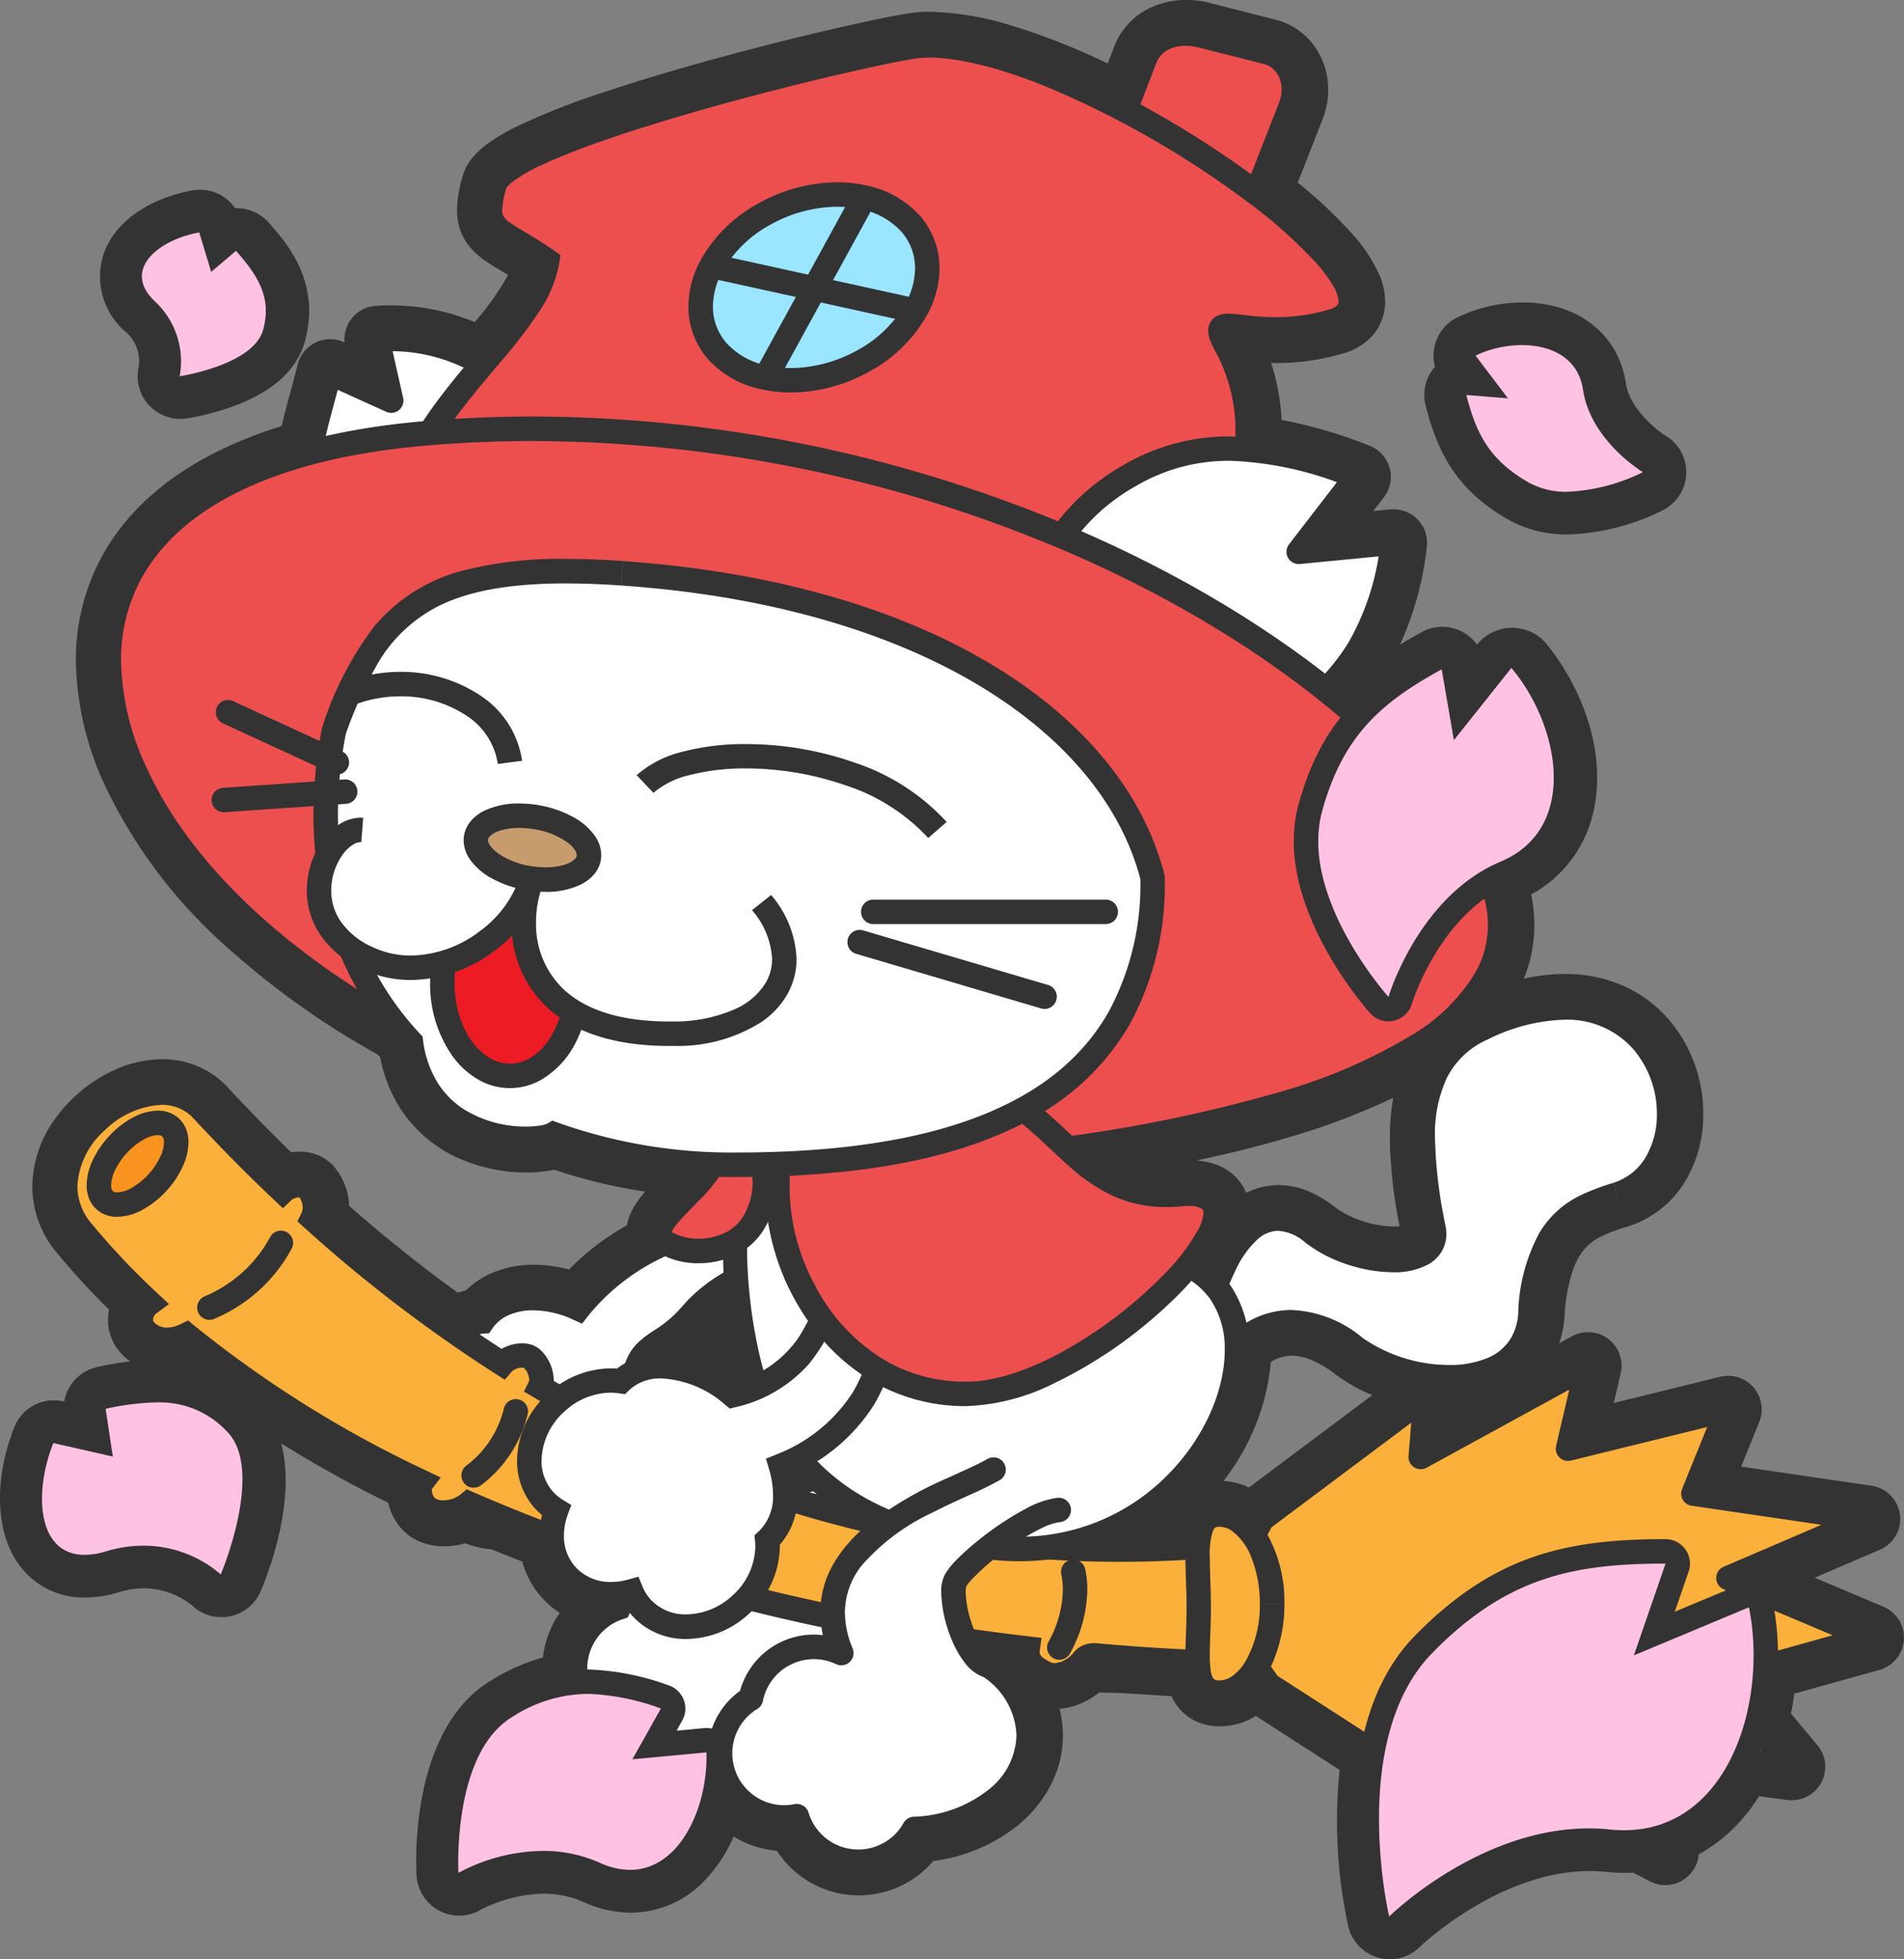 <svg xmlns="http://www.w3.org/2000/svg" width="185.285" height="190.572" viewBox="0 0 185.285 190.572">
  <rect x="0" y="0" width="185.285" height="190.572" fill="#808080" stroke="none"/>
  <g id="グループ_299" data-name="グループ 299" transform="translate(-864.705 -63)">
    <path id="パス_266" data-name="パス 266" d="M573.3,36.427a2.961,2.961,0,0,1-2.881-3.655,4.958,4.958,0,0,0-1.571-4.44,5.912,5.912,0,0,1-1.961-6.137c1-3.315,4.823-5.1,7.8-5.627a2.964,2.964,0,0,1,3.282,1.855,2.964,2.964,0,0,1,3.039.891c2.25,2.554,4.545,5.672,3.28,10.387-.649,2.418-2.753,4.295-6.252,5.575a24.316,24.316,0,0,1-4.292,1.119,3.181,3.181,0,0,1-.442.032" transform="translate(308.955 66.13)" fill="#333"/>
    <path id="パス_267" data-name="パス 267" d="M575.393,17.9a1.771,1.771,0,0,1,1.694,1.256l.381,1.254.359-.3a1.773,1.773,0,0,1,2.476.181c2.14,2.429,4.136,5.147,3.024,9.294-.543,2.022-2.4,3.627-5.511,4.766a23.18,23.18,0,0,1-4.061,1.06l-.263.019a1.772,1.772,0,0,1-1.724-2.186,6.162,6.162,0,0,0-1.909-5.583c-2.115-2-1.935-3.948-1.639-4.932.84-2.8,4.222-4.332,6.863-4.8Zm0-2.379a4.212,4.212,0,0,0-.723.063c-3.466.61-7.581,2.627-8.731,6.456a7.062,7.062,0,0,0,2.284,7.345,3.761,3.761,0,0,1,1.219,3.349,4.114,4.114,0,0,0,.986,3.723,4.166,4.166,0,0,0,3.064,1.348,4.123,4.123,0,0,0,.617-.046,25.164,25.164,0,0,0,4.527-1.178c3.886-1.423,6.238-3.571,6.993-6.384,1.536-5.726-1.764-9.47-3.536-11.481a4.16,4.16,0,0,0-3.12-1.408l-.158,0a4.13,4.13,0,0,0-3.42-1.789" transform="translate(308.764 65.939)" fill="#333"/>
    <path id="パス_268" data-name="パス 268" d="M692.055,189.194a2.961,2.961,0,0,1-2.885-2.288,47.88,47.88,0,0,1-.723-15.529l-9.215-5.938-.23-.171-.254.191a5.483,5.483,0,0,1-3.2,1.074,4.241,4.241,0,0,1-1.835-.376,3.57,3.57,0,0,1-1.452-1.219,4.2,4.2,0,0,1-.511-.986l-.1-.3c-.775-.043-1.558-.1-2.344-.146-1.925-.127-3.915-.259-5.9-.259l-.079,0a6.131,6.131,0,0,1-1.373.962,5.456,5.456,0,0,1-2.475.642,3.855,3.855,0,0,1-1.318-.222,9.285,9.285,0,0,1-.212,8.377,11.294,11.294,0,0,1-2.9,3.478A15.394,15.394,0,0,1,647,179.691a8.308,8.308,0,0,1-6.619,3.278,8.253,8.253,0,0,1-5.01-1.675,8.352,8.352,0,0,1-2.281-2.642,8.238,8.238,0,0,1-5.447-2.11,14.052,14.052,0,0,1-3.115,5.327,8.736,8.736,0,0,1-6.344,2.781,10.088,10.088,0,0,1-4.138-.941,10.54,10.54,0,0,0-4.348-.9,15.123,15.123,0,0,0-6.721,1.727,2.964,2.964,0,0,1-4.457-2.391c-.075-1.364-.519-13.421,6.566-17.8a18.112,18.112,0,0,1,5.671-2.379,8.384,8.384,0,0,1,.2-1.691,8.286,8.286,0,0,1,1.985-3.791l.159-.168a7.477,7.477,0,0,1-2.662-1.884,7.559,7.559,0,0,1-1.812-3.64q-1.888-.717-3.755-1.481a7.09,7.09,0,0,1-2.752-.684l-.157.056a6.064,6.064,0,0,1-1.939.322,5.351,5.351,0,0,1-1.3-.155,4.174,4.174,0,0,1-1.262-.544,4.043,4.043,0,0,1-1.374-1.6,4.467,4.467,0,0,1-.449-1.546,113.47,113.47,0,0,1-21.024-13.156,5.767,5.767,0,0,1-1.495.2,5.035,5.035,0,0,1-2.282-.539,4.9,4.9,0,0,1-1.49-1.164,3.583,3.583,0,0,1-.858-2.342,3.762,3.762,0,0,1,.246-1.346,73.247,73.247,0,0,1-5.475-5.894,8.9,8.9,0,0,1-2.142-5.734,10.3,10.3,0,0,1,2.237-6.2,13.349,13.349,0,0,1,5.052-4.034,10.143,10.143,0,0,1,4.15-.943,7.69,7.69,0,0,1,2.94.564,7.3,7.3,0,0,1,2.6,1.813c2.142,2.31,4.381,4.591,6.664,6.788a4.479,4.479,0,0,1,1.2-.171,3.528,3.528,0,0,1,1.172.19,2.919,2.919,0,0,1,1.252.844,5.111,5.111,0,0,1,1.2,3.228c0,.114-.005.231-.015.347a142.759,142.759,0,0,0,11.58,9.241,8.534,8.534,0,0,1,1.571-.457,7.087,7.087,0,0,1,2.4-1.685,9.05,9.05,0,0,1,3.629-.715,12.128,12.128,0,0,1,3.769.623,24.168,24.168,0,0,1,6.407-4.906,3.416,3.416,0,0,1,.218-1.151,5.046,5.046,0,0,1,.445-.905,10.584,10.584,0,0,1,1.131-1.459c.389-.432.821-.873,1.255-1.318l.06-.059a51.055,51.055,0,0,1-11.271-2.5c-.221.063-.453.115-.7.161a11.96,11.96,0,0,1-2.057.169,15.119,15.119,0,0,1-5.734-1.131,11.955,11.955,0,0,1-5.525-4.555,13.206,13.206,0,0,1-1.848-4.866c-.2-.222-.4-.445-.588-.673a78.431,78.431,0,0,1-14.378-10.16,48.054,48.054,0,0,1-11.716-15.3,28.626,28.626,0,0,1-2.852-11.9,19.842,19.842,0,0,1,1.784-8.365c2-4.347,5.581-7.9,10.65-10.574a40.5,40.5,0,0,1,7.424-2.951c.089-.431.187-.862.29-1.3.223-.925.476-1.859.735-2.809.223-.824.45-1.66.662-2.514a2.081,2.081,0,0,1,1.112-1.367,2.1,2.1,0,0,1,.906-.207,2.064,2.064,0,0,1,.858.184l2.2,1-.428-1.9a2.074,2.074,0,0,1,1.9-2.526q.661-.039,1.314-.039a19.748,19.748,0,0,1,8.563,1.891c.18-.215.356-.428.531-.639a28.575,28.575,0,0,0,3.415-4.829,9.525,9.525,0,0,0,.457-1.047c-.41-.26-.788-.492-1.138-.7l-.4-.24c-.541-.324-1.014-.608-1.435-.9a6.871,6.871,0,0,1-1.09-.905,4.243,4.243,0,0,1-1.062-1.884,4.8,4.8,0,0,1-.149-1.231,11.243,11.243,0,0,1,.5-2.947,3.8,3.8,0,0,1,.79-1.44,6.785,6.785,0,0,1,1.076-1,17.4,17.4,0,0,1,2.831-1.678,69.366,69.366,0,0,1,8.21-3.228c5.4-1.813,12.728-3.867,20.1-5.634,3.884-.93,7.319-1.669,9.193-1.974a12.357,12.357,0,0,1,1.228-.153q.412-.021.832-.021a27.686,27.686,0,0,1,7.624,1.281A61.878,61.878,0,0,1,663.3,6.686q.97.451,1.944.934l1.119-2.9a5.719,5.719,0,0,1,2.461-2.851A6.889,6.889,0,0,1,672.25,1a8.461,8.461,0,0,1,1.715.18l6.727,1.7a5.451,5.451,0,0,1,3.152,2.243,6.109,6.109,0,0,1,1.017,3.422,6.439,6.439,0,0,1-.442,2.353l-2.761,7.045a44.941,44.941,0,0,1,5.785,5.335,14.2,14.2,0,0,1,2.479,3.686,5.558,5.558,0,0,1,.478,2.15,3.966,3.966,0,0,1-.223,1.33,3.691,3.691,0,0,1-.715,1.211,4.775,4.775,0,0,1-2.29,1.381,21.367,21.367,0,0,1-6.15.893c-.862,0-1.637-.05-2.309-.112a19.607,19.607,0,0,1,1.644,7.848,43.621,43.621,0,0,1,9.268,2.6,2.074,2.074,0,0,1,.9,3.2l-2.7,3.5,4.379-.423.2-.01a2.093,2.093,0,0,1,1.491.629,2.063,2.063,0,0,1,.57,1.7,27.944,27.944,0,0,1-3.591,11.185,21.728,21.728,0,0,1-1.921,2.687l.157.132a33.51,33.51,0,0,1,6.628-4.544,2.974,2.974,0,0,1,4.349,2.118l.073.432,1.475-1.822a2.774,2.774,0,0,1,2.29-.984,2.828,2.828,0,0,1,2.29.927c2.95,3.494,5.888,9.688,4.459,15.638a10.838,10.838,0,0,1-6.24,7.544,13.778,13.778,0,0,1,.5,3.625,12.615,12.615,0,0,1-1.54,6.029q-.3.564-.661,1.112a18.952,18.952,0,0,1,6.365-1.2,12.692,12.692,0,0,1,5.32,1.107,11.335,11.335,0,0,1,3.9,2.924,12.835,12.835,0,0,1,3.059,8.391,11.368,11.368,0,0,1-1.567,5.9,8.79,8.79,0,0,1-4.957,3.914,17.779,17.779,0,0,0-2.882,1.1,6.021,6.021,0,0,0-2.091,1.731,7.767,7.767,0,0,0-1.093,2.073,18.073,18.073,0,0,0-.905,4.853,8.29,8.29,0,0,1-2.138,5.2,8.009,8.009,0,0,1-1.41,1.194l6.021-3.295a2.077,2.077,0,0,1,3.02,2.294l-1.115,4.77,12.233-3.015a2.076,2.076,0,0,1,2.423,2.79l-2.332,5.748,14.182,2.08a2.073,2.073,0,0,1,.517,3.958l-8.908,3.82,9.259,3.907a2.074,2.074,0,0,1-.251,3.91l-9.048,2.522a27.167,27.167,0,0,1-.515,3.182l2.945,3.523a2.074,2.074,0,0,1-1.595,3.4l-.264-.017-3.532-.457a17.335,17.335,0,0,1-1.605,2.337,14.171,14.171,0,0,1-4.875,3.873,2.077,2.077,0,0,1-3,2.278l-1.9-.994c-.361.027-.724.042-1.094.042a16.455,16.455,0,0,1-1.667-.086,16.633,16.633,0,0,0-1.735-.089c-9.339,0-17.285,7.646-17.364,7.724a2.947,2.947,0,0,1-2.082.853m-12.743-57.587a20.283,20.283,0,0,1-3.638,10.491,23.942,23.942,0,0,1-6.263,6.323c.733-.024,1.469-.058,2.206-.1a5.49,5.49,0,0,1,.249-.78,4.245,4.245,0,0,1,.73-1.213,3.659,3.659,0,0,1,1.778-1.124,4.271,4.271,0,0,1,1.166-.155,5.431,5.431,0,0,1,2.9.862l14.418-10.789c-.189-.054-.377-.111-.565-.17a15.836,15.836,0,0,1-4.786-2.4,11.524,11.524,0,0,0-2.818-1.639,5.978,5.978,0,0,0-2.159-.431,5.421,5.421,0,0,0-3.089,1.029Zm18.2,6.254,5.47-2.993a10.624,10.624,0,0,1-1.7.579,13.9,13.9,0,0,1-3.388.4h-.222Zm-73.779-6.915a13.685,13.685,0,0,1,3.925,1.669,37.178,37.178,0,0,1-.9-4.643,10.814,10.814,0,0,0-1.088,1.118,12.682,12.682,0,0,1-1.941,1.857m57.489-14.674a6.456,6.456,0,0,1,2.392.478A9.519,9.519,0,0,1,685.9,118.1a10.425,10.425,0,0,0,3.125,1.609,11.208,11.208,0,0,0,3.393.589,5.439,5.439,0,0,0,1.266-.132,1.757,1.757,0,0,0,.613-.245.484.484,0,0,0,.026-.29,47.6,47.6,0,0,1-1.079-9.092,18.013,18.013,0,0,1,.8-5.665c.068-.2.141-.407.216-.605a59.49,59.49,0,0,1-11.529,4.764,126.96,126.96,0,0,1-16.853,3.81,9.22,9.22,0,0,0,1.695.716,9.448,9.448,0,0,0,2.778.4c.363,0,.742-.019,1.138-.056.361-.033.7-.049,1.018-.049a6.712,6.712,0,0,1,1.909.246,4.138,4.138,0,0,1,1.7.95,3.563,3.563,0,0,1,.79,1.1,3.93,3.93,0,0,1,.341,1.622,7.3,7.3,0,0,1,.97-.677,5.979,5.979,0,0,1,3-.828" transform="translate(307.9 63.189)" fill="#333"/>
    <path id="パス_269" data-name="パス 269" d="M672.442,2.379a7.207,7.207,0,0,1,1.472.155l.038.008,6.639,1.678.013,0a4.236,4.236,0,0,1,2.441,1.747,4.965,4.965,0,0,1,.816,2.763,5.263,5.263,0,0,1-.361,1.919l-3.082,7.869a46.293,46.293,0,0,1,6.322,5.728,13.115,13.115,0,0,1,2.277,3.365A4.391,4.391,0,0,1,689.4,29.3a2.759,2.759,0,0,1-.154.929,2.516,2.516,0,0,1-.486.825,3.612,3.612,0,0,1-1.734,1.025l-.253-.849.253.849a20.308,20.308,0,0,1-5.808.844h-.006a33.2,33.2,0,0,1-3.933-.3c-.157-.017-.3-.029-.422-.037.09.2.222.463.4.78a18.132,18.132,0,0,1,2.106,8.828c0,.232-.008.464-.014.7a39.856,39.856,0,0,1,10.039,2.66.884.884,0,0,1,.383,1.365L685.394,52.6l7.114-.687.086,0a.885.885,0,0,1,.879,1,26.727,26.727,0,0,1-3.43,10.718,20.547,20.547,0,0,1-2.608,3.436c.649.529,1.289,1.063,1.913,1.6a30.264,30.264,0,0,1,7.154-5.1,1.765,1.765,0,0,1,.855-.215,1.795,1.795,0,0,1,1.747,1.494l.517,3.025,3.131-3.869a1.639,1.639,0,0,1,1.362-.544h.025a1.669,1.669,0,0,1,1.355.5c3,3.556,5.467,9.362,4.211,14.594a9.732,9.732,0,0,1-5.928,6.9c-.2.086-.4.178-.6.275a13.051,13.051,0,0,1,.758,4.278,11.473,11.473,0,0,1-1.4,5.469,16.8,16.8,0,0,1-4.1,4.861q-5.39,4.526-15.863,7.768a132.4,132.4,0,0,1-19.6,4.221l.147.125a12.485,12.485,0,0,0,4.3,2.451,10.524,10.524,0,0,0,3.126.45c.4,0,.815-.019,1.251-.059.319-.03.62-.045.906-.045a5.627,5.627,0,0,1,1.574.2,2.95,2.95,0,0,1,1.218.672,2.366,2.366,0,0,1,.523.733,2.707,2.707,0,0,1,.234,1.143,5.063,5.063,0,0,1-.43,1.9,11.884,11.884,0,0,1-1.114,2.027c-.2.3-.416.6-.645.9a9.167,9.167,0,0,1,.948.71,18.95,18.95,0,0,1,.94-1.861,8.978,8.978,0,0,1,3.064-3.339,4.749,4.749,0,0,1,2.4-.665h.009a5.214,5.214,0,0,1,1.942.394,8.176,8.176,0,0,1,1.994,1.185,11.58,11.58,0,0,0,3.488,1.8,12.39,12.39,0,0,0,3.758.648h.01a6.653,6.653,0,0,0,1.546-.165,2.945,2.945,0,0,0,1.035-.442,1.327,1.327,0,0,0,.359-.376,1.233,1.233,0,0,0,.175-.672,2.2,2.2,0,0,0-.045-.429,46.858,46.858,0,0,1-1.056-8.863,16.87,16.87,0,0,1,.744-5.293,10.053,10.053,0,0,1,2.612-4.2,11.1,11.1,0,0,1,2.962-1.995,19.7,19.7,0,0,1,8.343-2.122h0a11.518,11.518,0,0,1,4.82,1,10.219,10.219,0,0,1,3.489,2.62,11.724,11.724,0,0,1,2.77,7.616,10.2,10.2,0,0,1-1.394,5.286,7.659,7.659,0,0,1-4.3,3.4l-.267-.844.267.844a18.59,18.59,0,0,0-3.08,1.186,7.247,7.247,0,0,0-2.485,2.062,8.911,8.911,0,0,0-1.264,2.387,19.02,19.02,0,0,0-.975,5.176,7.08,7.08,0,0,1-1.82,4.465,7.826,7.826,0,0,1-3.875,2.171,12.734,12.734,0,0,1-3.1.36,17.6,17.6,0,0,1-5.245-.835,14.605,14.605,0,0,1-4.424-2.206,12.59,12.59,0,0,0-3.113-1.8,7.224,7.224,0,0,0-2.587-.51,6.594,6.594,0,0,0-3.757,1.236c-.223.151-.436.314-.644.483l0,.113a18.87,18.87,0,0,1-3.443,10.3,22.7,22.7,0,0,1-9.508,8c-.179.08-.363.151-.546.227.416,0,.829.008,1.24.008,2.31,0,4.561-.076,6.749-.216a5.829,5.829,0,0,1,.348-1.469,3.069,3.069,0,0,1,.524-.877,2.463,2.463,0,0,1,1.2-.758,3.119,3.119,0,0,1,.848-.111h.006a4.305,4.305,0,0,1,2.505.846,5.828,5.828,0,0,1,.61.513l.237-.441a.887.887,0,0,1,.249-.289l15.928-11.919a.886.886,0,0,1,1.415.781l-.347,4.233,14.779-8.084a.886.886,0,0,1,1.289.978l-1.559,6.662,14.119-3.479.213-.026a.886.886,0,0,1,.822,1.218l-2.9,7.15,15.683,2.3a.885.885,0,0,1,.22,1.689l-11.477,4.923,11.835,4.993a.885.885,0,0,1-.107,1.668l-9.845,2.743a26.091,26.091,0,0,1-.7,4.413l3.328,3.979a.884.884,0,0,1-.68,1.452l-.113-.007-4.338-.559a16.523,16.523,0,0,1-1.873,2.866,12.805,12.805,0,0,1-5.528,4l.337.671a.885.885,0,0,1-1.2,1.181l-2.2-1.156c-.439.044-.886.068-1.339.068a15.16,15.16,0,0,1-1.545-.081,18.157,18.157,0,0,0-1.858-.1c-9.89,0-18.118,7.986-18.2,8.065a1.774,1.774,0,0,1-2.974-.856,45.809,45.809,0,0,1-.59-15.842l-9.862-6.354-.243-.233-.506-.716a6.189,6.189,0,0,1-1.076,1,4.308,4.308,0,0,1-2.505.848h-.007a3.09,3.09,0,0,1-1.324-.262,2.407,2.407,0,0,1-.977-.817,3,3,0,0,1-.371-.715,4.882,4.882,0,0,1-.249-1.047l0-.007,0,.017,0-.007c-2.989-.133-6.062-.453-9.21-.453h0l-.063-.174-.218-.13-.014,0-.107.077a4.709,4.709,0,0,1-1.6,1.317,4.315,4.315,0,0,1-1.929.509,2.59,2.59,0,0,1-1.083-.222,6.828,6.828,0,0,1-1.225-.695,2.924,2.924,0,0,1-.962-1.151,2.552,2.552,0,0,1-.185-.641q-1.694-.2-3.4-.434a2.62,2.62,0,0,0,.309.282,1.266,1.266,0,0,0,.423.215l.289.134a10.553,10.553,0,0,1,3.063,3.269,8.131,8.131,0,0,1,.188,8.032,10.138,10.138,0,0,1-2.6,3.111,14.272,14.272,0,0,1-7.943,3,7.119,7.119,0,0,1-5.964,3.223h0a7.116,7.116,0,0,1-6.561-4.348c-.211.019-.424.032-.64.032a7.116,7.116,0,0,1-5.688-2.842c-.192.067-.386.125-.583.175a13.512,13.512,0,0,1-3.231,6.243,7.576,7.576,0,0,1-5.492,2.422,8.927,8.927,0,0,1-3.65-.836,11.728,11.728,0,0,0-4.835-1.007,16.2,16.2,0,0,0-7.317,1.885,1.773,1.773,0,0,1-2.672-1.427c-.029-.514-.619-12.629,6-16.718a16.26,16.26,0,0,1,6.292-2.409,7.035,7.035,0,0,1-.056-.84,7.189,7.189,0,0,1,.175-1.571,7.092,7.092,0,0,1,3.748-4.791,7.043,7.043,0,0,1-2.251-.5,6.356,6.356,0,0,1-2.292-1.607,6.466,6.466,0,0,1-1.622-3.706c-1.535-.579-3.063-1.175-4.576-1.8a5.838,5.838,0,0,1-2.95-.824,4.765,4.765,0,0,1-.594.252,4.9,4.9,0,0,1-1.559.259,4.142,4.142,0,0,1-1-.119,2.949,2.949,0,0,1-.9-.387,2.85,2.85,0,0,1-.961-1.131,3.234,3.234,0,0,1-.343-1.417,2.58,2.58,0,0,1,.023-.34,112.073,112.073,0,0,1-21.967-13.744,4.916,4.916,0,0,1-1.742.343h-.007a3.811,3.811,0,0,1-1.736-.409,3.74,3.74,0,0,1-1.132-.884,2.384,2.384,0,0,1-.567-1.564,2.746,2.746,0,0,1,.522-1.587,72.763,72.763,0,0,1-6.022-6.411,7.713,7.713,0,0,1-1.87-4.974,9.175,9.175,0,0,1,1.995-5.483,12.078,12.078,0,0,1,4.591-3.666,9.024,9.024,0,0,1,3.662-.839h0a6.514,6.514,0,0,1,2.486.475,6.109,6.109,0,0,1,2.177,1.521q3.617,3.9,7.256,7.358l.3-.133a3.354,3.354,0,0,1,1.182-.228,2.338,2.338,0,0,1,.776.125,1.741,1.741,0,0,1,.741.5,3.842,3.842,0,0,1,.612,1.011,3.774,3.774,0,0,1,.3,1.442,3.293,3.293,0,0,1-.1.8,143.315,143.315,0,0,0,12.72,10.147,7.449,7.449,0,0,1,2.325-.714A5.926,5.926,0,0,1,605.8,126a7.891,7.891,0,0,1,3.154-.615,11.326,11.326,0,0,1,4.13.828,22.8,22.8,0,0,1,7.354-5.635,1.83,1.83,0,0,1-.118-.632,2.327,2.327,0,0,1,.148-.783,3.717,3.717,0,0,1,.341-.685,9.236,9.236,0,0,1,1-1.287c.772-.855,1.711-1.747,2.514-2.639.152-.169.3-.338.438-.507a50.83,50.83,0,0,1-13.784-2.78l-.194.071a5.767,5.767,0,0,1-.727.175,10.57,10.57,0,0,1-1.848.15,13.943,13.943,0,0,1-5.274-1.04,10.713,10.713,0,0,1-4.98-4.1,12.186,12.186,0,0,1-1.733-4.765c-.319-.347-.632-.7-.936-1.065a77.636,77.636,0,0,1-14.348-10.109A47.018,47.018,0,0,1,569.5,75.672a27.477,27.477,0,0,1-2.745-11.405,18.665,18.665,0,0,1,1.675-7.867c1.843-4.01,5.223-7.439,10.125-10.02a39.8,39.8,0,0,1,7.9-3.06c.117-.651.259-1.3.417-1.96.416-1.722.938-3.479,1.4-5.314a.885.885,0,0,1,1.227-.592l4.374,1.982-.953-4.231a.884.884,0,0,1,.811-1.078q.625-.037,1.243-.038h0a18.581,18.581,0,0,1,8.346,1.922c.173.087.341.183.51.275.393-.466.781-.927,1.153-1.377a29.022,29.022,0,0,0,3.56-5.048,9.217,9.217,0,0,0,.786-2.1c-.714-.478-1.353-.871-1.916-1.21-.689-.414-1.271-.751-1.775-1.1a5.78,5.78,0,0,1-.9-.748,3.057,3.057,0,0,1-.769-1.356,3.668,3.668,0,0,1-.113-.938,10.311,10.311,0,0,1,.459-2.633,2.627,2.627,0,0,1,.551-.986,5.613,5.613,0,0,1,.89-.821,16.282,16.282,0,0,1,2.634-1.558,68.65,68.65,0,0,1,8.061-3.166c6.289-2.111,13.947-4.155,20-5.606,4.041-.968,7.353-1.67,9.107-1.957a10.993,10.993,0,0,1,1.1-.14c.25-.013.506-.02.764-.02a26.5,26.5,0,0,1,7.289,1.233,60.827,60.827,0,0,1,8.277,3.195q1.54.715,3.084,1.509l1.574-4.084,0,0a4.49,4.49,0,0,1,1.958-2.287,5.668,5.668,0,0,1,2.833-.71M620.636,132.054a7.727,7.727,0,0,1,.782-.043,12,12,0,0,1,7.155,2.74c.35-.1.684-.206,1-.322a33.948,33.948,0,0,1-1.461-6.569c-.084-.654-.146-1.291-.2-1.913a12.947,12.947,0,0,0-2.964,2.566,12.107,12.107,0,0,1-2.472,2.2,17.169,17.169,0,0,0-1.83,1.324l-.017.017m13.534,11.439q.313-.1.631-.2c-.118-.124-.23-.25-.344-.376-.12.058-.24.117-.363.174.03.133.051.265.076.4M672.442,0h0a8.072,8.072,0,0,0-4.022,1.029,6.908,6.908,0,0,0-2.989,3.486l-.64,1.658q-.4-.193-.8-.376a62.981,62.981,0,0,0-8.607-3.318,28.454,28.454,0,0,0-7.962-1.331q-.454,0-.892.024a12.751,12.751,0,0,0-1.358.167c-1.907.312-5.374,1.056-9.282,1.992-7.4,1.775-14.767,3.839-20.2,5.664a69.78,69.78,0,0,0-8.356,3.288,18.667,18.667,0,0,0-3.025,1.8,7.966,7.966,0,0,0-1.264,1.176,4.968,4.968,0,0,0-1.027,1.884,12.252,12.252,0,0,0-.547,3.266,6.131,6.131,0,0,0,.19,1.546,5.425,5.425,0,0,0,1.358,2.4,7.89,7.89,0,0,0,1.265,1.055c.474.327.984.632,1.523.954l.378.226.255.153-.02.038a27.289,27.289,0,0,1-3.224,4.552,21.026,21.026,0,0,0-8.22-1.626c-.461,0-.927.014-1.388.042a3.266,3.266,0,0,0-3.059,3.558l-.048-.021a3.241,3.241,0,0,0-1.35-.293,3.3,3.3,0,0,0-1.423.326,3.255,3.255,0,0,0-1.748,2.15c-.211.848-.437,1.678-.659,2.5-.252.929-.513,1.891-.742,2.836-.053.219-.1.432-.149.639a40.956,40.956,0,0,0-6.963,2.834c-5.306,2.794-9.067,6.539-11.178,11.131a21.039,21.039,0,0,0-1.892,8.86,29.808,29.808,0,0,0,2.961,12.4,49.216,49.216,0,0,0,12,15.686,79.607,79.607,0,0,0,14.411,10.212l.246.283a14.255,14.255,0,0,0,1.954,4.965,13.135,13.135,0,0,0,6.069,5.009,16.305,16.305,0,0,0,6.189,1.223,12.957,12.957,0,0,0,2.27-.187q.229-.041.44-.089a51.614,51.614,0,0,0,8.86,2.134,10.542,10.542,0,0,0-.994,1.329,6.079,6.079,0,0,0-.553,1.123,4.893,4.893,0,0,0-.223.824,25.466,25.466,0,0,0-5.646,4.3,13.068,13.068,0,0,0-3.406-.464,10.235,10.235,0,0,0-4.1.812,8.456,8.456,0,0,0-2.526,1.687c-.263.061-.527.133-.787.216-3.574-2.579-7.119-5.409-10.564-8.437a6.307,6.307,0,0,0-1.48-3.823,4.12,4.12,0,0,0-1.76-1.192,4.724,4.724,0,0,0-1.56-.259,5.632,5.632,0,0,0-.836.065c-2.1-2.041-4.172-4.155-6.162-6.3a8.469,8.469,0,0,0-3.021-2.106,8.887,8.887,0,0,0-3.388-.652,11.322,11.322,0,0,0-4.641,1.048,14.552,14.552,0,0,0-5.511,4.4,11.481,11.481,0,0,0-2.479,6.919,10.064,10.064,0,0,0,2.418,6.5,73.425,73.425,0,0,0,5.05,5.489,4.837,4.837,0,0,0-.1,1,4.758,4.758,0,0,0,1.145,3.108,6.1,6.1,0,0,0,1.854,1.45,6.233,6.233,0,0,0,2.818.668,6.769,6.769,0,0,0,1.2-.108,114.66,114.66,0,0,0,20.247,12.667,5.777,5.777,0,0,0,.449,1.264,5.219,5.219,0,0,0,1.779,2.065,5.335,5.335,0,0,0,1.641.714,6.49,6.49,0,0,0,1.584.193,7.267,7.267,0,0,0,2.039-.3,8.3,8.3,0,0,0,2.545.586c.959.393,1.953.786,3.009,1.192a8.7,8.7,0,0,0,3.648,5,9.506,9.506,0,0,0-1.466,3.33,9.321,9.321,0,0,0-.17,1.006,19.788,19.788,0,0,0-5.169,2.313c-7.68,4.742-7.209,17.44-7.129,18.872a4.155,4.155,0,0,0,6.263,3.343,13.962,13.962,0,0,1,6.1-1.553,9.377,9.377,0,0,1,3.86.8,11.273,11.273,0,0,0,4.625,1.046,9.913,9.913,0,0,0,7.2-3.14,14.3,14.3,0,0,0,2.81-4.265,9.394,9.394,0,0,0,4.2,1.375,9.514,9.514,0,0,0,12.869,3,9.623,9.623,0,0,0,2.361-2,16.5,16.5,0,0,0,8.169-3.415,12.453,12.453,0,0,0,3.2-3.848,10.512,10.512,0,0,0,1.243-4.956,10.4,10.4,0,0,0-.328-2.581,6.779,6.779,0,0,0,2.571-.751,7.578,7.578,0,0,0,1.274-.831c1.827.014,3.672.136,5.458.255.531.034,1.06.07,1.588.1a5.456,5.456,0,0,0,.477.83,4.777,4.777,0,0,0,1.934,1.621,5.463,5.463,0,0,0,2.323.481A6.6,6.6,0,0,0,679.2,166.9l8.16,5.257a48.577,48.577,0,0,0,.837,15.205,4.157,4.157,0,0,0,6.969,2.007c.065-.063,7.7-7.376,16.522-7.377a15.778,15.778,0,0,1,1.613.082,17.22,17.22,0,0,0,1.79.094c.275,0,.555-.007.837-.023l1.6.839a3.267,3.267,0,0,0,3.808-.561,3.247,3.247,0,0,0,.97-2.06,15.516,15.516,0,0,0,4.566-3.828,17.951,17.951,0,0,0,1.3-1.813l2.76.357a3.264,3.264,0,0,0,2.926-5.33l-2.575-3.078c.128-.636.235-1.282.32-1.933l8.279-2.306a3.263,3.263,0,0,0,.394-6.152l-6.683-2.819,6.339-2.719a3.263,3.263,0,0,0-.814-6.229l-12.683-1.859,1.761-4.343a3.266,3.266,0,0,0-3.81-4.395l-10.347,2.55.674-2.881a3.267,3.267,0,0,0-4.751-3.606l-1.228.671a10.535,10.535,0,0,0,.515-2.648,16.941,16.941,0,0,1,.836-4.523,6.589,6.589,0,0,1,.923-1.76,4.863,4.863,0,0,1,1.7-1.4,16.646,16.646,0,0,1,2.684-1.021l.006,0a9.975,9.975,0,0,0,5.613-4.434,12.552,12.552,0,0,0,1.736-6.516,14.012,14.012,0,0,0-3.349-9.169,12.511,12.511,0,0,0-4.3-3.229,13.855,13.855,0,0,0-5.81-1.214,18.3,18.3,0,0,0-4.008.465,13.64,13.64,0,0,0,1.03-5.216A14.7,14.7,0,0,0,706,87a12.092,12.092,0,0,0,6.021-7.9c1.533-6.382-1.578-12.975-4.706-16.683a4.4,4.4,0,0,0-6.428.092l-.157.2a4.129,4.129,0,0,0-1.571-1.324,4.137,4.137,0,0,0-3.8.092c-.754.414-1.456.82-2.116,1.222a31.172,31.172,0,0,0,2.6-9.494,3.245,3.245,0,0,0-.9-2.681,3.286,3.286,0,0,0-2.343-.988l-.315.014-1.646.159,1.024-1.33a3.261,3.261,0,0,0-1.41-5.035,46.683,46.683,0,0,0-8.54-2.5,21.164,21.164,0,0,0-1.019-5.534c.171,0,.346.006.525.006a22.845,22.845,0,0,0,6.481-.94l.01,0a5.949,5.949,0,0,0,2.846-1.734,4.9,4.9,0,0,0,.943-1.6,5.124,5.124,0,0,0,.289-1.723,6.685,6.685,0,0,0-.568-2.606,15.293,15.293,0,0,0-2.682-4.013,44.206,44.206,0,0,0-5.255-4.932l2.441-6.231a7.618,7.618,0,0,0,.524-2.786,7.305,7.305,0,0,0-1.219-4.086,6.625,6.625,0,0,0-3.807-2.723L674.535.236l-.088-.021A9.822,9.822,0,0,0,672.442,0m.978,112.88c3.572-.753,6.868-1.594,9.861-2.517a66.733,66.733,0,0,0,9.3-3.584,21.672,21.672,0,0,0-.333,3.952,46.313,46.313,0,0,0,.95,8.54,5.506,5.506,0,0,1-.582.03,10.114,10.114,0,0,1-3.022-.528,9.218,9.218,0,0,1-2.762-1.413,10.584,10.584,0,0,0-2.581-1.522,7.584,7.584,0,0,0-2.828-.565,7.14,7.14,0,0,0-3.159.749l-.077-.176a4.692,4.692,0,0,0-1.051-1.47,5.3,5.3,0,0,0-2.184-1.226,7.267,7.267,0,0,0-1.53-.27m7.244,19.584a4,4,0,0,1,2.059-.6,4.865,4.865,0,0,1,1.733.353,10.33,10.33,0,0,1,2.516,1.471,15.98,15.98,0,0,0,3.572,2.011l-12.013,8.988a6.521,6.521,0,0,0-2.47-.632q.41-.542.792-1.106a21.786,21.786,0,0,0,3.811-10.491" transform="translate(307.708 63)" fill="#333"/>
    <path id="パス_270" data-name="パス 270" d="M687.7,45.918a10.433,10.433,0,0,1-5.27-1.3c-4.664-2.68-6.35-6.07-7.446-10.337a2.961,2.961,0,0,1,.6-2.643,3.02,3.02,0,0,1,.561-.514,2.96,2.96,0,0,1,1.322-4.075,13.655,13.655,0,0,1,5.806-1.317c4.762,0,8.243,2.693,8.866,6.858.523,3.489,4.391,5.905,4.429,5.929a2.958,2.958,0,0,1-.162,5.16,21.43,21.43,0,0,1-8.709,2.241" transform="translate(329.612 67.872)" fill="#333"/>
    <path id="パス_271" data-name="パス 271" d="M683.463,27.109c4.2,0,7.149,2.24,7.688,5.845.611,4.078,4.946,6.744,4.985,6.768a1.77,1.77,0,0,1-.089,3.09,20.122,20.122,0,0,1-8.16,2.106,9.264,9.264,0,0,1-4.675-1.144c-4.317-2.48-5.835-5.513-6.887-9.6a1.772,1.772,0,0,1,1.716-2.211l.143.006.106.008-.761-1a1.77,1.77,0,0,1,.645-2.663,12.446,12.446,0,0,1,5.289-1.2m0-2.379a14.873,14.873,0,0,0-6.323,1.434,4.155,4.155,0,0,0-2.211,4.817l-.066.077a4.146,4.146,0,0,0-.845,3.705c1.172,4.558,2.982,8.186,8.006,11.072a11.606,11.606,0,0,0,5.862,1.461,22.275,22.275,0,0,0,9.26-2.376,4.147,4.147,0,0,0,.212-7.24c-.929-.578-3.489-2.652-3.853-5.079-.716-4.781-4.657-7.872-10.044-7.872" transform="translate(329.421 67.684)" fill="#333"/>
    <path id="パス_272" data-name="パス 272" d="M578.858,134.854a2.942,2.942,0,0,1-2.059-.835,8.785,8.785,0,0,0-5.482-1.964,9.586,9.586,0,0,0-2.77.426,10.245,10.245,0,0,1-2.939.467,6.589,6.589,0,0,1-5.622-2.887c-1.9-2.783-1.968-7.508-.182-12.036a2.947,2.947,0,0,1,2.756-1.874,3,3,0,0,1,.662.075l1.553.353-.054-.354a2.962,2.962,0,0,1,2.332-3.34,27.45,27.45,0,0,1,5.573-.685,11.818,11.818,0,0,1,8.979,3.745c4.8,4.908.826,15.1-.018,17.1a2.964,2.964,0,0,1-2.139,1.751,3,3,0,0,1-.59.059" transform="translate(307.398 84.253)" fill="#333"/>
    <path id="パス_273" data-name="パス 273" d="M572.819,113.579a10.7,10.7,0,0,1,8.127,3.386c4.365,4.464.225,14.656-.262,15.8a1.768,1.768,0,0,1-1.276,1.049,1.805,1.805,0,0,1-.355.036,1.762,1.762,0,0,1-1.229-.5,9.868,9.868,0,0,0-6.313-2.3,10.8,10.8,0,0,0-3.115.476,9.018,9.018,0,0,1-2.594.417,5.361,5.361,0,0,1-4.638-2.367c-1.681-2.468-1.7-6.758-.058-10.931a1.774,1.774,0,0,1,1.648-1.122,1.728,1.728,0,0,1,.394.045l3.257.74-.313-2.077a1.771,1.771,0,0,1,1.394-2,26.394,26.394,0,0,1,5.333-.661m0-2.379a28.562,28.562,0,0,0-5.814.71,4.155,4.155,0,0,0-3.256,3.361l-.074-.017a4.216,4.216,0,0,0-.922-.1,4.133,4.133,0,0,0-3.864,2.629c-1.956,4.959-1.838,9.993.306,13.141a7.749,7.749,0,0,0,6.606,3.408,11.419,11.419,0,0,0,3.283-.519,8.394,8.394,0,0,1,2.426-.375A7.624,7.624,0,0,1,576.2,135.1a4.121,4.121,0,0,0,2.851,1.135,4.146,4.146,0,0,0,3.825-2.536c.9-2.116,5.1-12.944-.227-18.394a13.107,13.107,0,0,0-9.831-4.1" transform="translate(307.204 84.061)" fill="#333"/>
    <path id="パス_274" data-name="パス 274" d="M654.476,28.834l-6.245-2.439a4.064,4.064,0,0,1-2.3-5.251l6.156-15.965c.814-2.076,3.057-2.755,5.258-2.3l6.641,1.677a3.864,3.864,0,0,1,2.3,5.252l-6.552,16.727a4.072,4.072,0,0,1-5.258,2.3" transform="translate(324.033 63.519)" fill="#ed4f4f"/>
    <path id="パス_275" data-name="パス 275" d="M654.667,29.023l.433-1.107-6.245-2.441a2.879,2.879,0,0,1-1.821-2.677,2.81,2.81,0,0,1,.2-1.032l0-.006,6.156-15.965,0,.006a2.4,2.4,0,0,1,1.065-1.245,3.57,3.57,0,0,1,1.792-.432,5.2,5.2,0,0,1,1.05.111l.242-1.164-.292,1.153L663.883,5.9l.292-1.154L663.867,5.9a2.148,2.148,0,0,1,1.255.9,2.892,2.892,0,0,1,.463,1.606,3.214,3.214,0,0,1-.218,1.164l-6.551,16.726a2.884,2.884,0,0,1-2.682,1.82,2.831,2.831,0,0,1-1.034-.2l-.433,1.107-.434,1.107a5.2,5.2,0,0,0,1.9.359,5.262,5.262,0,0,0,4.9-3.332l6.552-16.727a5.576,5.576,0,0,0,.381-2.03,5.273,5.273,0,0,0-.867-2.932A4.548,4.548,0,0,0,664.485,3.6l-.017,0-6.641-1.678-.05-.011a7.552,7.552,0,0,0-1.535-.161,5.949,5.949,0,0,0-2.984.751,4.8,4.8,0,0,0-2.09,2.439l0,.006L645.01,20.9l0-.006a5.193,5.193,0,0,0-.36,1.9,5.257,5.257,0,0,0,3.336,4.893l6.245,2.439Z" transform="translate(323.842 63.331)" fill="#333"/>
    <path id="パス_276" data-name="パス 276" d="M572.962,34.375a1.191,1.191,0,0,1-1.159-1.463,6.765,6.765,0,0,0-2.075-6.148c-1.888-1.783-1.739-3.486-1.481-4.343.716-2.381,3.734-3.921,6.408-4.392l.208-.018a1.192,1.192,0,0,1,1.138.844l.637,2.1,1.033-.874a1.194,1.194,0,0,1,1.665.121c2.034,2.311,3.934,4.89,2.9,8.76-1.1,4.09-8.28,5.279-9.1,5.4Z" transform="translate(309.227 66.412)" fill="#ffc2e2"/>
    <path id="パス_277" data-name="パス 277" d="M575.054,19.39l1.163,3.832,2.417-2.046c2.255,2.56,3.461,4.615,2.642,7.666-.928,3.456-8.123,4.533-8.123,4.533a7.988,7.988,0,0,0-2.415-7.286c-3.258-3.077.367-6,4.316-6.7m0-2.379a2.357,2.357,0,0,0-.416.037c-2.812.495-6.421,2.159-7.341,5.222-.337,1.118-.549,3.327,1.8,5.549a5.618,5.618,0,0,1,1.729,5.026,2.362,2.362,0,0,0,2.31,2.91,2.51,2.51,0,0,0,.364-.027c1.46-.219,8.8-1.547,10.071-6.269,1.19-4.438-1.005-7.414-3.155-9.853a2.385,2.385,0,0,0-2.965-.5l-.125-.409a2.381,2.381,0,0,0-2.277-1.688" transform="translate(309.039 66.221)" fill="#333"/>
    <path id="パス_278" data-name="パス 278" d="M696.217,100.585c-3.917,1.235-7.8,2.636-8.422,11.594-.565,8.2-12.145,7.053-17.035,3.314-10.419-7.968-15.111,5.866-15.58,3.792-.474-2.09,2.894-21.664,11.43-14.966,4.261,3.343,12.607,3.862,11.745-.5-1.833-9.276-1.8-16.281,4.77-19.383,18.425-8.692,22.912,13.056,13.094,16.151" transform="translate(325.843 78.606)" fill="#fff"/>
    <path id="パス_279" data-name="パス 279" d="M696.408,100.775l-.359-1.135a22.689,22.689,0,0,0-3.04,1.136,9.412,9.412,0,0,0-4.14,3.7,17.266,17.266,0,0,0-2.072,7.812,5.49,5.49,0,0,1-.654,2.355,4.76,4.76,0,0,1-2.36,2.036,9.439,9.439,0,0,1-3.7.674,14.872,14.872,0,0,1-8.4-2.614A11.523,11.523,0,0,0,664.711,112a8.451,8.451,0,0,0-4.256,1.174,14.865,14.865,0,0,0-4.077,3.72c-.473.595-.855,1.12-1.124,1.458a3.377,3.377,0,0,1-.273.318l-.007.007.323.364-.232-.423-.091.059.323.364-.232-.423.469.854V118.5a.959.959,0,0,0-.469.115l.469.854v.1l.5-.952a1.086,1.086,0,0,0-.5-.122v1.074l.5-.952-.474.906.9-.5a1.024,1.024,0,0,0-.425-.408l-.474.906.9-.5-.608.337.681-.153a.694.694,0,0,0-.074-.183l-.608.337.681-.153-.115.025.116-.021v0l-.115.026.116-.021a2.045,2.045,0,0,1-.016-.31,21.346,21.346,0,0,1,.453-3.6,28.746,28.746,0,0,1,2.47-7.49,9.329,9.329,0,0,1,1.93-2.629,3.044,3.044,0,0,1,2.04-.883,4.4,4.4,0,0,1,2.655,1.136,13.639,13.639,0,0,0,4.122,2.142,14.436,14.436,0,0,0,4.416.752,6.949,6.949,0,0,0,3.448-.772,3.552,3.552,0,0,0,1.262-1.194,3.322,3.322,0,0,0,.486-1.764,4.336,4.336,0,0,0-.085-.831,44.982,44.982,0,0,1-1.017-8.461,12.974,12.974,0,0,1,1.158-5.9,8.091,8.091,0,0,1,3.969-3.719,17.678,17.678,0,0,1,7.457-1.923,8.562,8.562,0,0,1,6.742,2.9,9.671,9.671,0,0,1,2.265,6.259,8.144,8.144,0,0,1-1.093,4.21,5.568,5.568,0,0,1-3.144,2.494l.359,1.135.358,1.135a7.971,7.971,0,0,0,4.464-3.529,10.51,10.51,0,0,0,1.438-5.445,12.043,12.043,0,0,0-2.845-7.814A10.965,10.965,0,0,0,691.28,81.4a20.035,20.035,0,0,0-8.474,2.152,10.493,10.493,0,0,0-5.077,4.795,15.285,15.285,0,0,0-1.415,6.971,47.069,47.069,0,0,0,1.062,8.922,1.986,1.986,0,0,1,.039.371.92.92,0,0,1-.13.511,1.538,1.538,0,0,1-.827.57,5.623,5.623,0,0,1-1.857.27,12.077,12.077,0,0,1-3.67-.633,11.27,11.27,0,0,1-3.4-1.753,6.738,6.738,0,0,0-4.126-1.644,5.066,5.066,0,0,0-2.556.707,9.277,9.277,0,0,0-3.174,3.448,31.624,31.624,0,0,0-3.545,12.823,3.854,3.854,0,0,0,.073.831,1.574,1.574,0,0,0,.289.632,1.34,1.34,0,0,0,.432.362,1.309,1.309,0,0,0,.6.147,1.389,1.389,0,0,0,.56-.12,1.848,1.848,0,0,0,.519-.358,6.258,6.258,0,0,0,.6-.691,22.929,22.929,0,0,1,2.911-3.37,6.887,6.887,0,0,1,4.585-1.964,9.166,9.166,0,0,1,5.515,2.252,17.144,17.144,0,0,0,9.852,3.1,10.633,10.633,0,0,0,6.01-1.613,6.842,6.842,0,0,0,2.132-2.311,7.877,7.877,0,0,0,.954-3.355,18.743,18.743,0,0,1,.957-5.094,7.368,7.368,0,0,1,2.736-3.759,14.019,14.019,0,0,1,3.9-1.689Z" transform="translate(325.653 78.417)" fill="#333"/>
    <path id="パス_280" data-name="パス 280" d="M589.415,27.758l1.344,5.966-6-2.717c-1.584,6.361-3.872,11.528.177,16.927,4.619,6.155,12.839,7.8,18.363,3.661s6.309-10.434,1.691-16.59a17.617,17.617,0,0,0-15.579-7.247" transform="translate(312.011 68.252)" fill="#fff"/>
    <path id="パス_281" data-name="パス 281" d="M589.606,27.947l-1.162.26.819,3.635-3.817-1.729a1.193,1.193,0,0,0-1.648.8c-.9,3.654-2.117,7.023-2.129,10.5a11.93,11.93,0,0,0,2.509,7.423,15.61,15.61,0,0,0,12.331,6.418,12.761,12.761,0,0,0,7.7-2.519,13.544,13.544,0,0,0,3.847-4.32,10.835,10.835,0,0,0,1.335-5.223,14.628,14.628,0,0,0-3.251-8.711,18.768,18.768,0,0,0-15.343-7.76c-.418,0-.839.012-1.261.038a1.19,1.19,0,0,0-1.091,1.448l1.162-.26.072,1.187q.562-.034,1.118-.033a16.361,16.361,0,0,1,13.437,6.807,12.271,12.271,0,0,1,2.776,7.285,8.444,8.444,0,0,1-1.046,4.086,11.155,11.155,0,0,1-3.182,3.554,10.365,10.365,0,0,1-6.271,2.043,13.238,13.238,0,0,1-10.426-5.467,9.513,9.513,0,0,1-2.033-6c-.012-2.894,1.106-6.146,2.059-9.93l-1.156-.287-.492,1.084,6,2.717a1.191,1.191,0,0,0,1.654-1.344l-1.344-5.966-1.162.26.072,1.187Z" transform="translate(311.821 68.06)" fill="#333"/>
    <path id="パス_282" data-name="パス 282" d="M681.1,30.53c-8.2,2.426-12.738-1.826-10.293,2.57,3.677,6.608,1.838,16.155-2.012,21.662-7.741,11.07,2.017,13.74.815,25.238-1.9,18.181-71.657,3.242-79.069-20.354-5.558-17.7,12.783-26.064,14.1-34.99-4.889-3.38-6.418-2.725-5.146-7.343,1.313-4.766,38.168-13.4,41.539-13.584,14.873-.79,50,23.866,40.07,26.8" transform="translate(313.312 63.703)" fill="#ed4f4f"/>
    <path id="パス_283" data-name="パス 283" d="M681.3,30.72l-.338-1.141a18.169,18.169,0,0,1-5.222.759,23.639,23.639,0,0,1-2.668-.165c-.766-.082-1.378-.175-1.962-.178a2.3,2.3,0,0,0-1.155.255,1.566,1.566,0,0,0-.609.616,1.658,1.658,0,0,0-.192.786,2.946,2.946,0,0,0,.25,1.085,10.884,10.884,0,0,0,.562,1.132,16.069,16.069,0,0,1,1.844,7.82,22.947,22.947,0,0,1-3.792,12.582c-2.329,3.322-3.232,6.09-3.228,8.593a12.526,12.526,0,0,0,.673,3.907c.593,1.825,1.428,3.5,2.089,5.311a17.335,17.335,0,0,1,1.172,6.147,17.885,17.885,0,0,1-.1,1.838,5.2,5.2,0,0,1-1.314,2.978,11.256,11.256,0,0,1-5.61,3.012,36.765,36.765,0,0,1-9.34,1.034c-10.638,0-24.671-3.006-36.569-8.023a67.5,67.5,0,0,1-15.577-8.849c-4.211-3.337-7.171-7-8.337-10.738a20.327,20.327,0,0,1-.992-6.14,18.885,18.885,0,0,1,2.083-8.49c1.9-3.854,4.844-7.2,7.488-10.35a46.8,46.8,0,0,0,3.562-4.652,12.448,12.448,0,0,0,2-4.829l.107-.731-.607-.42c-1.958-1.351-3.416-2.1-4.209-2.657a2.48,2.48,0,0,1-.7-.643,1.144,1.144,0,0,1-.153-.666,8.528,8.528,0,0,1,.384-2.083l.007-.017a2.05,2.05,0,0,1,.512-.551,15.018,15.018,0,0,1,3.054-1.766c4.868-2.275,13.508-4.868,21.2-6.874,3.851-1.005,7.477-1.87,10.3-2.491,1.411-.31,2.623-.559,3.557-.734s1.613-.274,1.818-.281.431-.018.655-.018c3.078-.007,7.222,1.093,11.615,2.891a92.11,92.11,0,0,1,19.288,11.041,47.927,47.927,0,0,1,6.658,5.865,14.307,14.307,0,0,1,1.8,2.384,3.36,3.36,0,0,1,.539,1.52.526.526,0,0,1-.125.388,1.615,1.615,0,0,1-.762.4l.338,1.141.338,1.141a3.918,3.918,0,0,0,1.877-1.116,2.918,2.918,0,0,0,.716-1.955,6.632,6.632,0,0,0-1.431-3.607,36.572,36.572,0,0,0-7.138-7A95.7,95.7,0,0,0,658.777,7.7a64.778,64.778,0,0,0-8.925-3.588,27.642,27.642,0,0,0-7.909-1.407c-.264,0-.525.007-.781.02-.3.018-.657.067-1.136.144-1.77.289-5.084.992-9.128,1.961-6.063,1.453-13.724,3.5-20.027,5.613a68.971,68.971,0,0,0-8.1,3.183,16.67,16.67,0,0,0-2.686,1.588,5.982,5.982,0,0,0-.936.866,2.915,2.915,0,0,0-.612,1.1,10.575,10.575,0,0,0-.47,2.714,3.545,3.545,0,0,0,.519,1.933,4.194,4.194,0,0,0,.969,1.043c1.1.858,2.52,1.5,4.6,2.946l.678-.978-1.178-.174a12.489,12.489,0,0,1-2.627,5.306c-2.134,2.887-5.232,6.061-7.829,9.827s-4.7,8.187-4.7,13.536a22.773,22.773,0,0,0,1.1,6.852c1.39,4.4,4.7,8.366,9.128,11.888,6.657,5.279,15.915,9.595,25.585,12.627a98.242,98.242,0,0,0,28.044,4.761c4.976,0,9.32-.614,12.63-2.028a11.372,11.372,0,0,0,4.108-2.824,7.591,7.591,0,0,0,1.895-4.3,20.181,20.181,0,0,0,.111-2.084,21.889,21.889,0,0,0-2.058-8.836c-.5-1.194-.975-2.291-1.318-3.353a10.166,10.166,0,0,1-.558-3.176c.005-1.921.652-4.151,2.8-7.232a25.281,25.281,0,0,0,4.221-13.943,18.424,18.424,0,0,0-2.144-8.976,8.37,8.37,0,0,1-.436-.871l-.073-.207-.006-.025-.288.042h.291l0-.042-.288.042H670.8l.634.341a.738.738,0,0,0,.093-.341H670.8l.634.341-.739-.4.5.673a.868.868,0,0,0,.237-.276l-.739-.4.5.673-.34-.457.114.567a.593.593,0,0,0,.226-.111l-.34-.457.114.567.027,0,.1,0c.289,0,.91.075,1.7.164a26.131,26.131,0,0,0,2.93.18,20.639,20.639,0,0,0,5.9-.856Z" transform="translate(313.121 63.514)" fill="#333"/>
    <path id="パス_284" data-name="パス 284" d="M676.867,45.843l-9.149.884,5.624-7.295c-6.938-2.681-14.688-4.491-22.184-.056-8.546,5.057-11.369,13.288-6.83,20.94s12.74,8.534,21.287,3.475c7.179-4.249,10.251-9.976,11.252-17.948" transform="translate(323.371 69.948)" fill="#fff"/>
    <path id="パス_285" data-name="パス 285" d="M677.058,46.033l-.115-1.183-6.415.62,3.948-5.122a1.189,1.189,0,0,0-.513-1.835,35.7,35.7,0,0,0-12.721-2.821,20.215,20.215,0,0,0-10.5,2.852,21.3,21.3,0,0,0-7.058,6.485,14.615,14.615,0,0,0-2.5,8.086,15.622,15.622,0,0,0,2.315,8,15.036,15.036,0,0,0,5.273,5.423,13.371,13.371,0,0,0,6.841,1.8A21.5,21.5,0,0,0,666.413,65a23.229,23.229,0,0,0,8.355-7.986,27.044,27.044,0,0,0,3.471-10.838,1.189,1.189,0,0,0-1.3-1.331l.115,1.183-1.182-.147a24.7,24.7,0,0,1-3.146,9.9,20.879,20.879,0,0,1-7.531,7.17,19.166,19.166,0,0,1-9.59,3,10.973,10.973,0,0,1-5.635-1.476,12.654,12.654,0,0,1-4.43-4.585,13.241,13.241,0,0,1-1.984-6.786,12.243,12.243,0,0,1,2.114-6.778,18.93,18.93,0,0,1,6.283-5.746,17.816,17.816,0,0,1,9.285-2.519A33.391,33.391,0,0,1,673.1,40.732l.43-1.11-.943-.726-5.624,7.295a1.19,1.19,0,0,0,1.058,1.91l9.148-.885-.114-1.183-1.182-.147Z" transform="translate(323.18 69.759)" fill="#333"/>
    <path id="パス_286" data-name="パス 286" d="M698.385,74.358C706.244,85.226,700.5,94.6,681.056,100.6a144.984,144.984,0,0,1-25.33,4.966C619.4,109.85,579.65,91.72,569.049,68.66c-3.1-6.746-3.543-13.16-1.069-18.533,3.5-7.615,12.855-13.143,28.785-14.575,41.554-3.735,84.116,14.6,101.621,38.807" transform="translate(308.903 69.643)" fill="#ed4f4f"/>
    <path id="パス_287" data-name="パス 287" d="M698.576,74.547l-.966.7c2.17,3,3.18,5.777,3.179,8.295a9.391,9.391,0,0,1-1.154,4.491A17.65,17.65,0,0,1,693.25,94.3,52.138,52.138,0,0,1,680.9,99.655a143.674,143.674,0,0,1-25.119,4.919,91.738,91.738,0,0,1-10.763.622,105.625,105.625,0,0,1-46.164-10.855c-13.457-6.7-23.933-15.968-28.527-25.99a25.407,25.407,0,0,1-2.554-10.539,16.578,16.578,0,0,1,1.484-7c1.629-3.535,4.621-6.63,9.207-9.05s10.754-4.132,18.6-4.836q5.394-.485,10.8-.479a132.945,132.945,0,0,1,53.1,11.259c15.8,6.991,28.838,16.723,36.653,27.538l.966-.7.966-.7c-8.16-11.274-21.525-21.188-37.619-28.32a135.323,135.323,0,0,0-54.063-11.464q-5.5,0-11.011.489c-8.079.727-14.549,2.493-19.5,5.1s-8.385,6.083-10.26,10.161a18.965,18.965,0,0,0-1.7,7.994,27.774,27.774,0,0,0,2.771,11.533C573.111,80.091,584,89.591,597.785,96.469a108,108,0,0,0,47.228,11.106,94.556,94.556,0,0,0,11.043-.638,146.085,146.085,0,0,0,25.542-5.01q10.519-3.251,15.969-7.826a17.087,17.087,0,0,0,4.167-4.952,11.771,11.771,0,0,0,1.435-5.612c0-3.167-1.264-6.416-3.629-9.688Z" transform="translate(308.709 69.452)" fill="#333"/>
    <path id="パス_288" data-name="パス 288" d="M632.065,135.621c-2.258-1.16-4.38-5.506-2.8-6.052,2.938-1.018,14.212-4.908,12.71-7.28-2.381-3.761-25.69-3-23.666,8.935a6.249,6.249,0,0,0-9.555,2.375,6.234,6.234,0,0,0,.617,12,6.342,6.342,0,0,0,1.221.151,6.246,6.246,0,0,0,10.874,3.724c6.121,1.1,11.8-1.7,12.872-6.438a8.331,8.331,0,0,0-2.27-7.41" transform="translate(316.175 85.783)" fill="#fff"/>
    <path id="パス_289" data-name="パス 289" d="M632.256,135.81l.544-1.057a5.562,5.562,0,0,1-1.857-1.9,6.915,6.915,0,0,1-.638-1.252,2.774,2.774,0,0,1-.207-.886l.007-.088-.112-.024.1.046.008-.023-.112-.024.1.046-.393-.174.139.4.254-.23-.393-.174.139.4c1.384-.481,4.623-1.6,7.556-2.914a26.608,26.608,0,0,0,3.955-2.114,7.315,7.315,0,0,0,1.409-1.2,3.321,3.321,0,0,0,.5-.746,2.244,2.244,0,0,0,.23-.969,2.046,2.046,0,0,0-.32-1.093,3.776,3.776,0,0,0-1.453-1.257,10.784,10.784,0,0,0-3.154-.982,24.048,24.048,0,0,0-4.061-.321,26.933,26.933,0,0,0-11.206,2.293,12.189,12.189,0,0,0-4.322,3.279,8.084,8.084,0,0,0-1.795,5.13,9.63,9.63,0,0,0,.142,1.627l1.174-.2.735-.936a7.42,7.42,0,0,0-2.951-1.4,7.43,7.43,0,0,0-8.429,4.228l1.09.482-.381-1.128a7.426,7.426,0,0,0,2.189,14.462l.03-1.188-1.187.083a7.436,7.436,0,0,0,12.948,4.435l-.886-.795-.21,1.17a16.215,16.215,0,0,0,2.854.256,13.565,13.565,0,0,0,7.3-2.008,9.04,9.04,0,0,0,4.086-5.595,8.382,8.382,0,0,0,.2-1.835,9.981,9.981,0,0,0-2.751-6.633l-.146-.162-.194-.1-.544,1.057-.885.8a7.615,7.615,0,0,1,2.139,5.04,5.955,5.955,0,0,1-.146,1.313,6.655,6.655,0,0,1-3.048,4.115,11.206,11.206,0,0,1-6.019,1.631,13.864,13.864,0,0,1-2.434-.219l-.651-.117-.443.493a5.054,5.054,0,0,1-8.8-3.013l-.076-1.078-1.083-.027a5.046,5.046,0,0,1-1.487-9.829l.5-.168.212-.478a5.057,5.057,0,0,1,7.731-1.922l2.425,1.9-.516-3.035a7.439,7.439,0,0,1-.107-1.229,5.688,5.688,0,0,1,1.278-3.65,11.966,11.966,0,0,1,5.841-3.533,26.874,26.874,0,0,1,7.822-1.141,19.442,19.442,0,0,1,4.638.495,6.748,6.748,0,0,1,1.454.528,1.543,1.543,0,0,1,.561.431l.281-.18h-.329l.048.177.281-.178h-.074l-.249-.062-.006.062h.255l-.249-.062.044.011-.043-.015v0l.044.011-.043-.015a1.51,1.51,0,0,1-.376.452,11.637,11.637,0,0,1-2.322,1.512,75.273,75.273,0,0,1-9.355,3.8,1.929,1.929,0,0,0-1.073.909,2.46,2.46,0,0,0-.274,1.175,5.014,5.014,0,0,0,.358,1.722,9.676,9.676,0,0,0,1.433,2.5,7,7,0,0,0,2.2,1.926l.544-1.057-.885.8Z" transform="translate(315.986 85.592)" fill="#333"/>
    <path id="パス_290" data-name="パス 290" d="M633.993,101.331c-.972-2.193-10.26-2.786-18.152.7a21.952,21.952,0,0,0-8.494,6.4c-3.65-1.664-7.48-1.294-9.272,1.153l-.069.1a7.259,7.259,0,0,0-5.237,3.066c-2.213,3.019-1.975,6.951.531,8.781a4.714,4.714,0,0,0,1.237.647,5.176,5.176,0,0,0,7.855,5.625,4.727,4.727,0,0,0,1.159,1.219c2.505,1.829,6.329.866,8.541-2.154a7.173,7.173,0,0,0,1.269-6.169c1.352-1.88,1.188-4.52-.175-6.982.835-1.913,3.015-2.172,5.085-4.632,5.707-6.784,16.694-5.563,15.722-7.756" transform="translate(313.648 81.856)" fill="#fff"/>
    <path id="パス_291" data-name="パス 291" d="M634.184,101.521l1.088-.482a2.912,2.912,0,0,0-1.192-1.269,8.062,8.062,0,0,0-2.682-.922,19.993,19.993,0,0,0-3.6-.3,31.291,31.291,0,0,0-12.25,2.583,23.109,23.109,0,0,0-8.957,6.758l.943.727.494-1.081a11.9,11.9,0,0,0-4.894-1.126,8.214,8.214,0,0,0-3.275.64,6.207,6.207,0,0,0-2.559,2.018l-.012.017-.081.12.986.667-.08-1.187a8.445,8.445,0,0,0-6.12,3.55,8.78,8.78,0,0,0-1.744,5.148,6.438,6.438,0,0,0,2.534,5.3,5.943,5.943,0,0,0,1.549.811l.392-1.124-1.174-.2a8.031,8.031,0,0,0-.113,1.337,6.432,6.432,0,0,0,2.534,5.3,6.088,6.088,0,0,0,3.626,1.155,7.581,7.581,0,0,0,3.539-.915l-.557-1.051-.994.655a5.949,5.949,0,0,0,1.451,1.524,6.105,6.105,0,0,0,3.629,1.156,8.349,8.349,0,0,0,6.576-3.567,8.774,8.774,0,0,0,1.743-5.145,7.261,7.261,0,0,0-.293-2.065l-1.142.338.968.693a6.334,6.334,0,0,0,1.156-3.741,9.423,9.423,0,0,0-1.257-4.51l-1.042.576,1.091.476a2.336,2.336,0,0,1,.579-.792,16.868,16.868,0,0,1,1.8-1.3,12.454,12.454,0,0,0,2.531-2.254c2.464-2.943,6.143-4.3,9.323-5.106,1.589-.406,3.029-.671,4.157-.972a6.567,6.567,0,0,0,1.525-.565,2.313,2.313,0,0,0,.681-.564,1.708,1.708,0,0,0,.375-1.056,1.826,1.826,0,0,0-.162-.739l-1.089.48-1.09.481.5-.222h-.544a.579.579,0,0,0,.04.222l.5-.222h.129l-.532-.422a.709.709,0,0,0-.14.422h.673l-.532-.422.259.206-.21-.258-.049.052.259.206-.21-.258-.029.019a3.643,3.643,0,0,1-.755.282c-.681.2-1.691.4-2.861.668-3.509.805-8.576,2.131-12.048,6.237a11.85,11.85,0,0,1-2.759,2.3,10.754,10.754,0,0,0-1.372,1.045,4.727,4.727,0,0,0-1.134,1.576l-.234.538.283.513a7.062,7.062,0,0,1,.961,3.36,3.96,3.96,0,0,1-.71,2.354l-.339.472.164.558a4.9,4.9,0,0,1,.2,1.39,6.406,6.406,0,0,1-1.284,3.741,5.991,5.991,0,0,1-4.654,2.593,3.71,3.71,0,0,1-2.222-.7,3.542,3.542,0,0,1-.869-.913l-.6-.9-.957.507a5.211,5.211,0,0,1-2.423.638,3.7,3.7,0,0,1-2.22-.7,4.057,4.057,0,0,1-1.559-3.376,5.69,5.69,0,0,1,.08-.943l.166-.99-.949-.331a3.541,3.541,0,0,1-.927-.485,4.057,4.057,0,0,1-1.559-3.376,6.411,6.411,0,0,1,1.286-3.743,6.078,6.078,0,0,1,4.355-2.581l.581-.039.394-.583-.985-.667.961.7a3.793,3.793,0,0,1,1.586-1.242,5.84,5.84,0,0,1,2.325-.442,9.517,9.517,0,0,1,3.9.911l.86.392.578-.748a20.762,20.762,0,0,1,8.035-6.036,28.949,28.949,0,0,1,11.287-2.38,15.4,15.4,0,0,1,3.96.439,4.373,4.373,0,0,1,1.077.429,1.3,1.3,0,0,1,.225.169l.033.039,0,0,.08-.046L633.1,102l0,.008.08-.046L633.1,102Z" transform="translate(313.458 81.668)" fill="#333"/>
    <path id="パス_292" data-name="パス 292" d="M707.574,124.7c-14.3,7.353-54.944,19.031-98.541-6.712a2.157,2.157,0,0,0-3.662-2.247,140.653,140.653,0,0,1-18.49-14.13,2.8,2.8,0,0,0-.448-2.945c-.5-.582-1.836-.283-2.431.293q-3.914-3.7-7.8-7.887c-5.367-5.786-17.868,4.348-11.709,11.8a72.093,72.093,0,0,0,6.593,6.945,1.8,1.8,0,0,0-.537,2.6c.629.729,2,1.515,4.089.506a111.392,111.392,0,0,0,22.921,14.316,2.08,2.08,0,0,0,.671,2.6,3.6,3.6,0,0,0,3.885-.517c17.263,7.535,36.246,11.988,54.389,14.1-.187,1.326.7,1.929,1.872,2.467.973.45,2.694-.224,3.53-1.331a1.329,1.329,0,0,1,1.192-.469c17.1,1.54,32,.858,42.641-2.067,4.017-1.105,5.545-19.232,1.84-17.327" transform="translate(308.22 79.927)" fill="#fbb03b"/>
    <path id="パス_293" data-name="パス 293" d="M707.765,124.887l-.546-1.057c-7.484,3.851-22.568,9-41.541,8.991-16.439,0-35.809-3.838-55.849-15.669l-.606,1.024,1.064.532a2.7,2.7,0,0,0,.273-1.213,4.128,4.128,0,0,0-.564-2,3.864,3.864,0,0,0-.6-.8,2.471,2.471,0,0,0-.9-.6,3,3,0,0,0-1.022-.171,4,4,0,0,0-1.523.315,3.471,3.471,0,0,0-1.295.91l.9.777.64-1a139.441,139.441,0,0,1-18.332-14.01l-.8.884,1.071.521a3.627,3.627,0,0,0,.367-1.593,4.208,4.208,0,0,0-.984-2.651,2.039,2.039,0,0,0-.869-.584,2.666,2.666,0,0,0-.878-.143,3.678,3.678,0,0,0-1.292.249,3.351,3.351,0,0,0-1.122.695l.829.854.818-.863q-3.883-3.672-7.749-7.832a6.513,6.513,0,0,0-4.888-2.092,10.815,10.815,0,0,0-7.129,3.109,10.119,10.119,0,0,0-3.424,7.182,8.016,8.016,0,0,0,1.94,5.168,73.386,73.386,0,0,0,6.7,7.06l.811-.872-.712-.954a3.223,3.223,0,0,0-1.368,2.569,2.682,2.682,0,0,0,.642,1.763,4.026,4.026,0,0,0,1.223.956,4.127,4.127,0,0,0,1.88.442,5.541,5.541,0,0,0,2.407-.6l-.518-1.07-.76.916A112.6,112.6,0,0,0,597.231,128.5l.515-1.073-.948-.72a2.467,2.467,0,0,0-.478,1.512,3.539,3.539,0,0,0,.374,1.55,3.164,3.164,0,0,0,1.067,1.251,3.782,3.782,0,0,0,2.072.554,5.075,5.075,0,0,0,3.236-1.155l-.767-.91-.476,1.09c17.4,7.593,36.489,12.068,54.727,14.2l.138-1.181-1.179-.165a3.588,3.588,0,0,0-.037.505,2.943,2.943,0,0,0,.25,1.208,3.243,3.243,0,0,0,1.059,1.273,7.118,7.118,0,0,0,1.28.726,2.887,2.887,0,0,0,1.209.251,4.618,4.618,0,0,0,2.069-.542,5.036,5.036,0,0,0,1.7-1.4l-.08-.061.061.08.019-.02-.08-.059.061.08.115-.02h.034c5.947.535,11.634.8,16.977.8,10.106,0,18.983-.956,26.088-2.909a3.246,3.246,0,0,0,1.376-.815,7.477,7.477,0,0,0,1.56-2.424,28.891,28.891,0,0,0,1.889-10.4,14.386,14.386,0,0,0-.432-3.873,4.16,4.16,0,0,0-.716-1.469,2.3,2.3,0,0,0-.682-.577,2,2,0,0,0-.955-.244,2.322,2.322,0,0,0-1.061.272l.547,1.057.546,1.057.028-.013,0,0-.064-.212v.219l.064-.007-.064-.212v-.168l-.184.34.184.046v-.387l-.184.34.109-.2-.146.177.037.024.109-.2-.146.177.029-.036-.031.033,0,0,.029-.036-.031.033a1.053,1.053,0,0,1,.17.3,5.788,5.788,0,0,1,.333,1.412,16.539,16.539,0,0,1,.125,2.142,29.616,29.616,0,0,1-1.02,7.521,12.268,12.268,0,0,1-1.123,2.826,3.611,3.611,0,0,1-.573.762.907.907,0,0,1-.361.238c-6.809,1.874-15.5,2.826-25.456,2.825-5.264,0-10.88-.264-16.762-.795l-.25-.011a2.645,2.645,0,0,0-1.057.214,2.329,2.329,0,0,0-.941.734,2.666,2.666,0,0,1-.892.721,2.285,2.285,0,0,1-.977.278.525.525,0,0,1-.211-.032,3.746,3.746,0,0,1-1.014-.607l-.147-.2a.572.572,0,0,1-.044-.242l.013-.174.17-1.206-1.211-.141c-18.047-2.105-36.923-6.537-54.049-14.014l-.679-.3-.566.477a2.731,2.731,0,0,1-1.7.6,1.515,1.515,0,0,1-.761-.163.86.86,0,0,1-.242-.316,1.2,1.2,0,0,1-.129-.5l.011-.1h-.006l0,0h0l0,0-.153-.074.135.1.018-.027-.153-.074.135.1.885-1.162-1.318-.63a110.233,110.233,0,0,1-22.677-14.16l-.589-.486-.688.332a3.159,3.159,0,0,1-1.37.363,1.715,1.715,0,0,1-.8-.184,1.662,1.662,0,0,1-.5-.389.314.314,0,0,1-.063-.209.849.849,0,0,1,.41-.66l1.148-.854-1.049-.973A71.011,71.011,0,0,1,565.6,102.3a5.625,5.625,0,0,1-1.395-3.654,7.782,7.782,0,0,1,2.674-5.449,8.5,8.5,0,0,1,5.5-2.464,4.113,4.113,0,0,1,3.14,1.331q3.917,4.223,7.86,7.943l.829.784.819-.793a1.037,1.037,0,0,1,.317-.181,1.328,1.328,0,0,1,.439-.092l.071,0,.016,0,.091-.308-.233.2.143.106.091-.308-.233.2a1.758,1.758,0,0,1,.267.452,1.731,1.731,0,0,1,.138.645,1.23,1.23,0,0,1-.128.552l-.392.8.666.6a141.944,141.944,0,0,0,18.647,14.249l.869.553.673-.78a1.163,1.163,0,0,1,.411-.268,1.631,1.631,0,0,1,.6-.131l.209.029.1-.28-.141.263.038.017.1-.28-.141.263.021-.038-.025.036,0,0,.021-.038-.025.036a1.391,1.391,0,0,1,.34.46,1.742,1.742,0,0,1,.2.718l-.022.149-.495.992.955.564c20.428,12.064,40.254,16,57.061,16,19.415-.006,34.787-5.226,42.632-9.255Z" transform="translate(308.031 79.736)" fill="#333"/>
    <path id="パス_294" data-name="パス 294" d="M571.327,97.581c-1.765,1.961-4.085,2.755-5.179,1.772s-.553-3.371,1.212-5.333,4.085-2.755,5.181-1.771.551,3.371-1.214,5.332" transform="translate(308.75 80.392)" fill="#f7931e"/>
    <path id="パス_295" data-name="パス 295" d="M571.518,97.771l-.886-.794a6.549,6.549,0,0,1-1.692,1.369,3.033,3.033,0,0,1-1.376.429.608.608,0,0,1-.429-.117l-.108-.17a1.186,1.186,0,0,1-.063-.414,3.5,3.5,0,0,1,.354-1.388,6.645,6.645,0,0,1,1.12-1.681,6.561,6.561,0,0,1,1.692-1.37,3.05,3.05,0,0,1,1.377-.429.6.6,0,0,1,.429.118l.109.169a1.213,1.213,0,0,1,.063.415,3.517,3.517,0,0,1-.354,1.387,6.656,6.656,0,0,1-1.121,1.682l.886.794.886.795a9.026,9.026,0,0,0,1.518-2.29,5.831,5.831,0,0,0,.566-2.368,3.587,3.587,0,0,0-.216-1.254,2.8,2.8,0,0,0-.746-1.1,2.976,2.976,0,0,0-2.021-.727,5.336,5.336,0,0,0-2.52.722,8.918,8.918,0,0,0-2.321,1.866,9.02,9.02,0,0,0-1.519,2.29,5.826,5.826,0,0,0-.565,2.369,3.517,3.517,0,0,0,.217,1.252,2.781,2.781,0,0,0,.744,1.1,2.977,2.977,0,0,0,2.021.727,5.349,5.349,0,0,0,2.52-.721,8.948,8.948,0,0,0,2.321-1.867Z" transform="translate(308.556 80.204)" fill="#333"/>
    <path id="パス_296" data-name="パス 296" d="M659.306,107.56c14.931,3.361,4.842,30.458-16.483,28.319-25.42-2.551-25.175-22.479-25.266-30.692-.111-9.742,7.946-33.375,17.014-26.592,7.059,5.281,2.38,23.933,24.735,28.965" transform="translate(318.669 77.659)" fill="#fff"/>
    <path id="パス_297" data-name="パス 297" d="M659.5,107.75l-.263,1.161a7.629,7.629,0,0,1,4.689,2.875,8.477,8.477,0,0,1,1.485,5.064c.012,3.809-1.914,8.41-5.405,11.987A20.132,20.132,0,0,1,645.387,135a22.508,22.508,0,0,1-2.255-.114c-6.2-.623-10.752-2.293-14.119-4.524a21.216,21.216,0,0,1-8.783-12.646,48.246,48.246,0,0,1-1.294-12.351v-.184a35.976,35.976,0,0,1,1.051-7.69,49.126,49.126,0,0,1,4.85-12.861,17.594,17.594,0,0,1,3.354-4.351,5.1,5.1,0,0,1,3.3-1.508,4.228,4.228,0,0,1,2.557.968,7.074,7.074,0,0,1,1.857,2.2,33.309,33.309,0,0,1,2.416,6.3c1.178,3.705,2.556,8.017,5.6,11.856s7.768,7.132,15.314,8.821l.263-1.161.261-1.161c-5.427-1.224-9.114-3.24-11.766-5.627-3.969-3.579-5.682-8.1-7.062-12.382-.691-2.14-1.29-4.209-2.086-6.061a11.093,11.093,0,0,0-3.368-4.685,6.223,6.223,0,0,0-7.368-.442,15.412,15.412,0,0,0-4.752,5.085,46.591,46.591,0,0,0-4.934,11.569,43.216,43.216,0,0,0-1.867,11.134l0,.21c.052,4.1-.02,11.337,3.257,17.983a22.6,22.6,0,0,0,7.882,8.971c3.738,2.479,8.69,4.257,15.2,4.909.847.084,1.68.126,2.494.126a22.537,22.537,0,0,0,16.325-6.883c3.874-4,6.069-9.063,6.078-13.645a10.846,10.846,0,0,0-1.943-6.466,10.018,10.018,0,0,0-6.089-3.8Z" transform="translate(318.478 77.471)" fill="#333"/>
    <path id="パス_298" data-name="パス 298" d="M661.366,126.611l15.927-11.919-.48,5.872,16.221-8.874-1.889,8.07,15.526-3.826-3.325,8.194,16.8,2.463-13.389,5.742,13.751,5.8-14.724,4.1,7.069,8.453-17.6-2.271,5.289,10.523-18.429-9.663,1.223,7.172-21.3-13.722-5.309-7.508Z" transform="translate(326.149 84.154)" fill="#fbb03b"/>
    <path id="パス_299" data-name="パス 299" d="M661.557,126.8l.715.952,13.81-10.335-.264,3.24a1.19,1.19,0,0,0,1.759,1.139l13.882-7.594-1.281,5.476a1.189,1.189,0,0,0,1.444,1.425l13.259-3.267-2.447,6.034a1.189,1.189,0,0,0,.93,1.624L716,127.347l-9.521,4.083a1.189,1.189,0,0,0,.007,2.189l10.608,4.476-11.438,3.186a1.189,1.189,0,0,0-.594,1.908l5.12,6.122-14.58-1.882a1.19,1.19,0,0,0-1.217,1.714l3.626,7.216-15.15-7.943a1.19,1.19,0,0,0-1.727,1.252l.77,4.507-18.828-12.131-4.752-6.719,4.284-7.962-1.049-.563.715.952-.715-.952-1.049-.563-4.631,8.609a1.186,1.186,0,0,0,.076,1.249l5.309,7.509a1.226,1.226,0,0,0,.327.314l21.3,13.721a1.191,1.191,0,0,0,1.82-1.2l-.82-4.8,16.3,8.545A1.19,1.19,0,0,0,701.8,158.6l-4.284-8.522,15.375,1.983a1.189,1.189,0,0,0,1.067-1.941l-5.888-7.04,12.948-3.606a1.188,1.188,0,0,0,.143-2.241l-11.175-4.716,10.821-4.64a1.19,1.19,0,0,0-.3-2.271l-15.3-2.242,2.755-6.792a1.19,1.19,0,0,0-1.39-1.6l-13.637,3.361,1.446-6.179a1.191,1.191,0,0,0-1.732-1.314l-14.282,7.813.3-3.671a1.191,1.191,0,0,0-1.9-1.049l-15.928,11.919a1.171,1.171,0,0,0-.335.389Z" transform="translate(325.957 83.965)" fill="#333"/>
    <path id="パス_300" data-name="パス 300" d="M662.614,132.519c0,4.785-2.294,8.664-5.125,8.664s-2.014-3.533-2.014-8.318-.817-9.01,2.014-9.01,5.125,3.879,5.125,8.664" transform="translate(325.886 86.458)" fill="#fbb03b"/>
    <path id="パス_301" data-name="パス 301" d="M662.8,132.708h-1.191a11.06,11.06,0,0,1-1.337,5.521,4.838,4.838,0,0,1-1.3,1.494,2.22,2.22,0,0,1-1.3.459.935.935,0,0,1-.48-.09l-.127-.131a2.012,2.012,0,0,1-.236-.759,9.925,9.925,0,0,1-.09-1.508c0-1.241.11-2.84.11-4.64s-.111-3.487-.11-4.849a7.387,7.387,0,0,1,.3-2.545.731.731,0,0,1,.229-.337.681.681,0,0,1,.407-.089,2.219,2.219,0,0,1,1.3.459,5.854,5.854,0,0,1,1.842,2.612,11.991,11.991,0,0,1,.791,4.4H664a13.4,13.4,0,0,0-1.667-6.731,7.227,7.227,0,0,0-1.961-2.219,4.608,4.608,0,0,0-2.688-.9,3.042,3.042,0,0,0-1.771.519,2.937,2.937,0,0,0-.879.988,5.167,5.167,0,0,0-.549,1.8,15.022,15.022,0,0,0-.115,2.041c0,1.481.111,3.146.11,4.849s-.109,3.271-.11,4.64a7.562,7.562,0,0,0,.506,3.2,2.864,2.864,0,0,0,1.11,1.242,3.28,3.28,0,0,0,1.7.425,4.609,4.609,0,0,0,2.688-.9,8.163,8.163,0,0,0,2.669-3.666,14.373,14.373,0,0,0,.96-5.285Z" transform="translate(325.694 86.27)" fill="#333"/>
    <path id="パス_302" data-name="パス 302" d="M620.6,101.324c-1.78,3.075-6.151,3.453-8.6,2.037s2.778-4.545,4.559-7.619.379-3.964,2.83-2.549,2.994,5.056,1.213,8.131" transform="translate(317.488 80.527)" fill="#ed4f4f"/>
    <path id="パス_303" data-name="パス 303" d="M620.8,101.514l-1.031-.6a4.193,4.193,0,0,1-1.84,1.676,5.859,5.859,0,0,1-2.532.558,5.323,5.323,0,0,1-2.6-.629l-.1-.065-.007-.007-.141.132.176-.07-.035-.062-.141.132.176-.07-.239.1h.259l-.02-.1-.239.1h.217l.042,0v0H612.7l.042,0a2.306,2.306,0,0,1,.466-.793c.5-.642,1.339-1.47,2.2-2.359a16.25,16.25,0,0,0,2.376-2.932,10.584,10.584,0,0,0,1.113-2.683c.038-.139.068-.252.091-.327l.028-.088-.638-.258.456.5a.693.693,0,0,0,.182-.24l-.638-.258.456.5-.629-.687v.935a.978.978,0,0,0,.629-.247l-.629-.687v.391l-.177.521a.608.608,0,0,0,.177.023v-.544l-.177.521a8.976,8.976,0,0,1,.956.519,3.1,3.1,0,0,1,1.218,1.314,4.517,4.517,0,0,1,.449,2.029,6.377,6.377,0,0,1-.889,3.163l1.031.595,1.031.595a8.741,8.741,0,0,0,1.208-4.352,6.874,6.874,0,0,0-.7-3.1,5.491,5.491,0,0,0-2.152-2.3c-.384-.22-.679-.391-.955-.528a2.291,2.291,0,0,0-1.018-.287,1.457,1.457,0,0,0-.89.3,1.554,1.554,0,0,0-.423.516,3.16,3.16,0,0,0-.233.643,8.485,8.485,0,0,1-.938,2.337,20.623,20.623,0,0,1-2.969,3.439,18.1,18.1,0,0,0-1.549,1.751,5.215,5.215,0,0,0-.569.936,2.742,2.742,0,0,0-.273,1.145,2.11,2.11,0,0,0,.348,1.166,2.608,2.608,0,0,0,.889.809,7.672,7.672,0,0,0,3.794.949,8.212,8.212,0,0,0,3.574-.8,6.584,6.584,0,0,0,2.861-2.623Z" transform="translate(317.295 80.338)" fill="#333"/>
    <path id="パス_304" data-name="パス 304" d="M632.142,100.02c-2.224-.9.722,13.695-11.587,16.765-3.705-3.063-8.241-3.773-10.8-1.456l-.1.092a7.718,7.718,0,0,0-6.251,2.03c-2.992,2.7-3.537,6.97-1.22,9.527a5.411,5.411,0,0,0,1.2.99,5.827,5.827,0,0,0,7.29,7.9,5.443,5.443,0,0,0,1,1.582c2.319,2.557,6.621,2.438,9.613-.265a7.632,7.632,0,0,0,2.622-6.3c1.775-1.634,2.17-4.369,1.323-7.227l.121-.049c15.205-6.591,9.158-22.631,6.792-23.584" transform="translate(315.462 81.939)" fill="#fff"/>
    <path id="パス_305" data-name="パス 305" d="M632.333,100.21l.444-1.1a1.682,1.682,0,0,0-.629-.125,1.54,1.54,0,0,0-.711.172,1.834,1.834,0,0,0-.763.786,5.628,5.628,0,0,0-.47,1.539c-.191.986-.347,2.227-.625,3.6a16.881,16.881,0,0,1-2.467,6.319,10.934,10.934,0,0,1-6.654,4.425l.288,1.154.76-.916a12.491,12.491,0,0,0-7.714-3.1,6.806,6.806,0,0,0-4.649,1.677l-.016.017-.11.106.831.852.181-1.175a7.7,7.7,0,0,0-1.185-.09,9.1,9.1,0,0,0-6.046,2.414,8.953,8.953,0,0,0-3.047,6.551,6.861,6.861,0,0,0,1.745,4.655,6.627,6.627,0,0,0,1.46,1.207l.62-1.016-1.116-.415a8.262,8.262,0,0,0-.532,2.884,6.853,6.853,0,0,0,1.743,4.655,6.985,6.985,0,0,0,5.245,2.234,8.5,8.5,0,0,0,2.27-.315l-.319-1.147-1.1.453a6.617,6.617,0,0,0,1.216,1.927,6.984,6.984,0,0,0,5.247,2.234,9.1,9.1,0,0,0,6.048-2.415,8.946,8.946,0,0,0,3.045-6.55,7.469,7.469,0,0,0-.037-.752l-1.185.118.807.875a7.053,7.053,0,0,0,2.134-5.311,11.088,11.088,0,0,0-.477-3.128l-1.142.337.444,1.1.123-.049.012-.006.017-.007a17.8,17.8,0,0,0,8.45-6.962,15.957,15.957,0,0,0,2.255-8.354,18.925,18.925,0,0,0-1.246-6.742,11.862,11.862,0,0,0-1.167-2.3,5.542,5.542,0,0,0-.664-.82,2.657,2.657,0,0,0-.865-.6l-.445,1.1-.445,1.1.1-.256-.137.239.033.017.1-.256-.137.239.007.006a3.076,3.076,0,0,1,.637.811,12.536,12.536,0,0,1,1.252,3.082,16.809,16.809,0,0,1,.588,4.372,13.563,13.563,0,0,1-1.909,7.117,15.422,15.422,0,0,1-7.362,6.017l.474,1.091-.445-1.1-.121.05-1,.4.307,1.037a8.713,8.713,0,0,1,.379,2.454,4.677,4.677,0,0,1-1.367,3.561l-.437.4.059.591c.017.169.025.341.025.515a6.578,6.578,0,0,1-2.262,4.786,6.725,6.725,0,0,1-4.449,1.8,4.6,4.6,0,0,1-3.481-1.451,4.265,4.265,0,0,1-.779-1.236l-.4-.977-1.018.283a6.134,6.134,0,0,1-1.631.228,4.6,4.6,0,0,1-3.479-1.451,4.475,4.475,0,0,1-1.128-3.059,5.9,5.9,0,0,1,.382-2.054l.343-.919-.838-.511a4.185,4.185,0,0,1-.935-.772,4.483,4.483,0,0,1-1.129-3.059,6.585,6.585,0,0,1,2.264-4.787,6.722,6.722,0,0,1,4.448-1.8,5.356,5.356,0,0,1,.823.063l.587.09.521-.507-.831-.852.8.881a4.421,4.421,0,0,1,3.05-1.063,10.169,10.169,0,0,1,6.195,2.555l.465.383.583-.145a13.511,13.511,0,0,0,7.169-4.261,18.6,18.6,0,0,0,3.832-8.95c.245-1.329.394-2.479.552-3.2a3.043,3.043,0,0,1,.188-.652v0l-.46-.283.306.434a.576.576,0,0,0,.154-.151l-.46-.283.306.434-.474-.673v.822a.844.844,0,0,0,.474-.149l-.474-.673v.131l-.261.645a.725.725,0,0,0,.261.046v-.691l-.261.645Z" transform="translate(315.27 81.748)" fill="#333"/>
    <path id="パス_306" data-name="パス 306" d="M660.19,99.458c11.563-1.074-8.28,19.427-20.765,19.427s-18.4-12.15-18.4-19.69,2.235-11.026,14.719-11.026,13.143,12.339,24.445,11.289" transform="translate(319.332 79.702)" fill="#ed4f4f"/>
    <path id="パス_307" data-name="パス 307" d="M660.38,99.647l.111,1.185c.262-.025.5-.036.715-.036a2.33,2.33,0,0,1,1.318.264l.107.125a.694.694,0,0,1,.048.282,3.929,3.929,0,0,1-.511,1.618,20.038,20.038,0,0,1-3.489,4.526,42.982,42.982,0,0,1-9.16,7.044c-3.43,1.959-7.011,3.241-9.9,3.23a15.608,15.608,0,0,1-7.571-1.871,18.166,18.166,0,0,1-7.243-7.637,20.209,20.209,0,0,1-2.395-8.992,16.614,16.614,0,0,1,.5-4.571,6.032,6.032,0,0,1,1.174-2.274,7.41,7.41,0,0,1,3.892-2.193,31.2,31.2,0,0,1,7.966-.8,13.422,13.422,0,0,1,6.679,1.627c2.684,1.461,4.706,3.761,7.083,5.841a17.386,17.386,0,0,0,4.009,2.724,12.352,12.352,0,0,0,5.342,1.16q.7,0,1.442-.068l-.11-1.185-.109-1.185c-.428.039-.834.058-1.223.058a10,10,0,0,1-5.533-1.593c-2.339-1.447-4.316-3.8-6.9-5.9A17.661,17.661,0,0,0,642.1,88.3a16.261,16.261,0,0,0-6.164-1.133,36.155,36.155,0,0,0-7.83.692,12.709,12.709,0,0,0-3.974,1.539,7.865,7.865,0,0,0-3.329,4.172,17.406,17.406,0,0,0-.778,5.811,23.192,23.192,0,0,0,4.761,13.394A19.4,19.4,0,0,0,630.9,118.1a18,18,0,0,0,8.711,2.161,20.641,20.641,0,0,0,8.444-2.177,44.259,44.259,0,0,0,11.56-8.055,28.434,28.434,0,0,0,3.847-4.472,12.127,12.127,0,0,0,1.141-2.08,5.341,5.341,0,0,0,.454-2.012,3.024,3.024,0,0,0-.262-1.27,2.809,2.809,0,0,0-1.445-1.389,5.212,5.212,0,0,0-2.147-.39c-.3,0-.609.015-.936.045Z" transform="translate(319.14 79.51)" fill="#333"/>
    <path id="パス_308" data-name="パス 308" d="M612.943,46.915c-19.564-1.357-23.91,4.07-28.02,15.3a41.446,41.446,0,0,0-.811,8.138c0,9.164,3.1,16.6,8.3,22.166,1.394,10.2,12.208,9.966,13.882,8.95a51.576,51.576,0,0,0,17.761,2.979c22.06,0,40.516-5.917,40.516-27.949-3.8-14.926-22.07-27.53-51.626-29.581" transform="translate(312.285 71.846)" fill="#fff"/>
    <path id="パス_309" data-name="パス 309" d="M613.134,47.1l.082-1.187c-1.994-.138-3.837-.207-5.547-.207a38,38,0,0,0-9.624,1.042,16.686,16.686,0,0,0-9.036,5.549A32.379,32.379,0,0,0,584,61.992l-.031.086-.018.089a42.609,42.609,0,0,0-.835,8.371c-.007,9.431,3.209,17.2,8.618,22.978l.871-.812-1.18.161a12.606,12.606,0,0,0,1.822,5.166,11.019,11.019,0,0,0,5.12,4.214,14.236,14.236,0,0,0,5.392,1.063,10.854,10.854,0,0,0,1.9-.155,4.325,4.325,0,0,0,1.446-.482l-.618-1.017-.411,1.116a52.741,52.741,0,0,0,18.172,3.053c11.135-.007,21.44-1.47,29.124-5.871a24.117,24.117,0,0,0,9.2-9.019,28.369,28.369,0,0,0,3.385-14.248v-.15l-.037-.144c-2-7.836-7.76-14.953-16.694-20.344s-21.075-9.093-36-10.13l-.082,1.187-.082,1.187c14.628,1.013,26.4,4.64,34.936,9.792s13.812,11.8,15.619,18.894l1.154-.293h-1.191A26,26,0,0,1,660.5,89.759c-2.938,5.167-7.826,8.569-14.121,10.714s-13.937,2.972-22.13,2.971a50.373,50.373,0,0,1-17.349-2.907l-.538-.2-.491.3-.006,0a2.842,2.842,0,0,1-.7.184,8.717,8.717,0,0,1-1.406.1,11.346,11.346,0,0,1-5.975-1.663,8.317,8.317,0,0,1-2.532-2.52,10.226,10.226,0,0,1-1.469-4.2l-.051-.375-.257-.276c-5-5.352-7.972-12.458-7.978-21.355a40.308,40.308,0,0,1,.789-7.9l-1.168-.233,1.118.409a41.239,41.239,0,0,1,2.89-6.493,14.31,14.31,0,0,1,6.324-6.1c2.839-1.373,6.712-2.125,12.223-2.124,1.646,0,3.434.067,5.382.2Z" transform="translate(312.093 71.658)" fill="#333"/>
    <path id="パス_310" data-name="パス 310" d="M606.79,81.811c0,5-2.943,9.057-6.571,9.057s-6.572-4.055-6.572-9.057,2.942-9.057,6.572-9.057,6.571,4.055,6.571,9.057" transform="translate(314.106 76.779)" fill="#ed1c24"/>
    <path id="パス_311" data-name="パス 311" d="M606.98,82H605.79a9.807,9.807,0,0,1-1.7,5.707,5.749,5.749,0,0,1-1.724,1.612,3.763,3.763,0,0,1-3.916,0,6.442,6.442,0,0,1-2.422-2.777,10.389,10.389,0,0,1-1-4.541,9.812,9.812,0,0,1,1.7-5.707,5.751,5.751,0,0,1,1.725-1.612,3.763,3.763,0,0,1,3.916,0,6.431,6.431,0,0,1,2.421,2.777,10.372,10.372,0,0,1,1,4.541h2.382a12.159,12.159,0,0,0-2.151-7.1,8.133,8.133,0,0,0-2.453-2.271,6.142,6.142,0,0,0-6.316,0,8.784,8.784,0,0,0-3.361,3.786A12.739,12.739,0,0,0,592.647,82a12.154,12.154,0,0,0,2.151,7.1,8.1,8.1,0,0,0,2.453,2.271,6.142,6.142,0,0,0,6.316,0,8.783,8.783,0,0,0,3.361-3.786A12.752,12.752,0,0,0,608.171,82Z" transform="translate(313.915 76.591)" fill="#333"/>
    <path id="パス_312" data-name="パス 312" d="M587.777,67.874c-3.532-.271-7.609,8.684.543,12.483,6.506,3.033,14.4-1.9,16.031-7.869-2.173,5.156-1.087,15.468,13.857,15.2,9.3-.169,13.586-6.242,8.423-12.755" transform="translate(312.182 75.854)" fill="#fff"/>
    <path id="パス_313" data-name="パス 313" d="M588.06,66.878l-.25-.01a3.883,3.883,0,0,0-2.116.677,6.714,6.714,0,0,0-2.236,2.638,8.474,8.474,0,0,0-.886,3.749,7.713,7.713,0,0,0,1.253,4.243,9.776,9.776,0,0,0,4.182,3.451,11.077,11.077,0,0,0,4.7,1.031,13.713,13.713,0,0,0,8.152-2.865,13.09,13.09,0,0,0,4.827-6.8l-2.246-.774a12.631,12.631,0,0,0-.948,4.844,11.1,11.1,0,0,0,3.349,8.152c2.449,2.342,6.33,3.861,11.98,3.856.2,0,.394,0,.6,0a15.142,15.142,0,0,0,8.448-2.366,8.182,8.182,0,0,0,2.471-2.673,6.956,6.956,0,0,0,.889-3.424,10.134,10.134,0,0,0-2.473-6.219l-1.867,1.476a7.8,7.8,0,0,1,1.959,4.743,4.548,4.548,0,0,1-.587,2.262,6.594,6.594,0,0,1-3.106,2.655,14.526,14.526,0,0,1-5.777,1.167c-.187,0-.37,0-.553,0-5.249,0-8.436-1.383-10.333-3.195a8.716,8.716,0,0,1-2.614-6.435,10.269,10.269,0,0,1,.761-3.921l-1.1-.461-1.149-.313a10.738,10.738,0,0,1-3.967,5.528,11.348,11.348,0,0,1-6.715,2.385,8.673,8.673,0,0,1-3.7-.809,7.4,7.4,0,0,1-3.194-2.592,5.325,5.325,0,0,1-.867-2.945,6.031,6.031,0,0,1,1.067-3.411,3.785,3.785,0,0,1,.979-.986,1.519,1.519,0,0,1,.81-.288l.067,0Z" transform="translate(311.991 75.666)" fill="#333"/>
    <path id="パス_314" data-name="パス 314" d="M607.366,70.832c-.3,1.621-3,2.478-6.025,1.915s-5.229-2.334-4.928-3.955,3-2.478,6.025-1.915,5.229,2.334,4.928,3.955" transform="translate(314.627 75.635)" fill="#c69c6d"/>
    <path id="パス_315" data-name="パス 315" d="M607.557,71.022l-1.172-.218a.581.581,0,0,1-.157.288,2.329,2.329,0,0,1-1,.564,6.1,6.1,0,0,1-1.87.264,8.9,8.9,0,0,1-1.61-.152,7.576,7.576,0,0,1-3.051-1.236,3.1,3.1,0,0,1-.751-.754.957.957,0,0,1-.183-.495l.007-.08,0,0a.563.563,0,0,1,.159-.288,2.322,2.322,0,0,1,1-.565,6.143,6.143,0,0,1,1.87-.263,8.9,8.9,0,0,1,1.61.152,7.56,7.56,0,0,1,3.051,1.236,3.1,3.1,0,0,1,.75.754.929.929,0,0,1,.181.495l-.007.086,1.172.215,1.17.215a2.891,2.891,0,0,0,.047-.516,3.286,3.286,0,0,0-.566-1.791,6.127,6.127,0,0,0-2.185-1.917,10.567,10.567,0,0,0-3.176-1.114,11.173,11.173,0,0,0-2.047-.193,7.766,7.766,0,0,0-3.361.683,4.15,4.15,0,0,0-1.272.929,2.957,2.957,0,0,0-.732,1.448v0a2.623,2.623,0,0,0-.049.522,3.287,3.287,0,0,0,.567,1.791,6.145,6.145,0,0,0,2.184,1.917,10.568,10.568,0,0,0,3.178,1.114,11.272,11.272,0,0,0,2.047.193,7.752,7.752,0,0,0,3.36-.683A4.162,4.162,0,0,0,608,72.687a2.967,2.967,0,0,0,.732-1.448Z" transform="translate(314.439 75.444)" fill="#333"/>
    <path id="パス_316" data-name="パス 316" d="M610.21,64.541c4.732-4.463,21.392-3.667,28.457,4.475" transform="translate(317.268 74.715)" fill="#fff"/>
    <path id="パス_317" data-name="パス 317" d="M611.158,65.595a8.3,8.3,0,0,1,3.507-1.725,21.563,21.563,0,0,1,5.492-.649,29.783,29.783,0,0,1,9.766,1.666,18.835,18.835,0,0,1,7.973,5.1l1.8-1.558a21.176,21.176,0,0,0-8.973-5.779,32.128,32.128,0,0,0-10.565-1.8,23.891,23.891,0,0,0-6.111.732,10.562,10.562,0,0,0-4.523,2.292Z" transform="translate(317.135 74.523)" fill="#333"/>
    <path id="パス_318" data-name="パス 318" d="M602.863,63.593a9.156,9.156,0,0,0-4.124-6.387,13.86,13.86,0,0,0-7.733-2.262,14.723,14.723,0,0,0-4.973.859l.806,2.237a12.365,12.365,0,0,1,4.167-.717,11.506,11.506,0,0,1,6.393,1.85,6.778,6.778,0,0,1,3.1,4.729Z" transform="translate(312.651 73.407)" fill="#333"/>
    <path id="パス_319" data-name="パス 319" d="M642.948,120.174c-3.943,2.362-19.413,6.654-14.814,17.849a6.247,6.247,0,0,0-8.8,4.416,6.235,6.235,0,0,0,3.241,11.566,6.3,6.3,0,0,0,1.225-.12,6.246,6.246,0,0,0,11.427,1.244c6.213-.275,11.141-4.246,11.141-9.106a8.339,8.339,0,0,0-3.845-6.731c-2.458-.635-4.086-6.907-3.257-8.354,1.052-1.838,7.191-6.573,9.989-6.826" transform="translate(318.438 85.762)" fill="#fff"/>
    <path id="パス_320" data-name="パス 320" d="M642.526,119.344c-.731.442-2.146,1.061-3.784,1.813a36.042,36.042,0,0,0-7.979,4.689,13.879,13.879,0,0,0-3.163,3.63,9.423,9.423,0,0,0-1.311,4.786,11.561,11.561,0,0,0,.936,4.4l1.1-.452.511-1.074a7.439,7.439,0,0,0-10.478,5.258l1.168.232-.619-1.017a7.429,7.429,0,0,0,5.318,13.628l-.232-1.167-1.141.343A7.438,7.438,0,0,0,636.46,155.9l-1.038-.582.052,1.188a14.678,14.678,0,0,0,8.6-3.1,9.31,9.31,0,0,0,3.679-7.194,9.526,9.526,0,0,0-4.348-7.7,1.241,1.241,0,0,0-.39-.18,1.694,1.694,0,0,1-.769-.614,8.369,8.369,0,0,1-1.3-2.614,9.858,9.858,0,0,1-.511-2.793,2.71,2.71,0,0,1,.035-.475l.027-.114.006-.017-.125-.055.118.068.007-.013-.125-.055.118.068a4.133,4.133,0,0,1,.47-.609,25.239,25.239,0,0,1,4.265-3.533,21.005,21.005,0,0,1,2.51-1.471,5.939,5.939,0,0,1,1.817-.62,1.19,1.19,0,1,0-.215-2.369,8.816,8.816,0,0,0-3.032,1.043A29.434,29.434,0,0,0,641.6,127.3,24.279,24.279,0,0,0,639.688,129a7.954,7.954,0,0,0-1.263,1.54,3.591,3.591,0,0,0-.375,1.773,13,13,0,0,0,1.078,4.734,9.249,9.249,0,0,0,1.272,2.178,3.966,3.966,0,0,0,2.018,1.412l.3-1.151-.687.972a7.151,7.151,0,0,1,3.343,5.759,6.945,6.945,0,0,1-2.8,5.35,12.315,12.315,0,0,1-7.2,2.568,1.183,1.183,0,0,0-.986.607,5.055,5.055,0,0,1-9.248-1.006,1.192,1.192,0,0,0-1.373-.824,5.152,5.152,0,0,1-.992.1,5.046,5.046,0,0,1-2.623-9.361,1.2,1.2,0,0,0,.549-.785,5.057,5.057,0,0,1,7.119-3.573,1.191,1.191,0,0,0,1.614-1.526,9.164,9.164,0,0,1-.757-3.5,7.392,7.392,0,0,1,1.71-4.653,20.677,20.677,0,0,1,6.836-5.073c1.293-.664,2.569-1.241,3.694-1.753a31.311,31.311,0,0,0,2.841-1.4,1.19,1.19,0,1,0-1.226-2.04Z" transform="translate(318.247 85.574)" fill="#333"/>
    <path id="パス_321" data-name="パス 321" d="M574.632,107.923a14.042,14.042,0,0,0,6.932-6.281" transform="translate(310.475 82.254)" fill="#fbb03b"/>
    <path id="パス_322" data-name="パス 322" d="M575.329,109.189a15.2,15.2,0,0,0,7.505-6.856,1.19,1.19,0,0,0-2.158-1.005,12.888,12.888,0,0,1-6.358,5.707,1.19,1.19,0,1,0,1.011,2.154Z" transform="translate(310.283 82.064)" fill="#333"/>
    <path id="パス_323" data-name="パス 323" d="M596.2,121.658a11.046,11.046,0,0,0,4.105-6.261" transform="translate(314.593 84.858)" fill="#fbb03b"/>
    <path id="パス_324" data-name="パス 324" d="M597.141,122.775a12.213,12.213,0,0,0,4.529-6.963,1.191,1.191,0,0,0-2.338-.453,9.871,9.871,0,0,1-3.681,5.559,1.19,1.19,0,1,0,1.49,1.857Z" transform="translate(314.402 84.669)" fill="#333"/>
    <path id="パス_325" data-name="パス 325" d="M644.063,135.9a11.035,11.035,0,0,0,1.359-7.36" transform="translate(323.73 87.346)" fill="#fbb03b"/>
    <path id="パス_326" data-name="パス 326" d="M645.3,136.657a13.128,13.128,0,0,0,1.677-6.19,9.732,9.732,0,0,0-.2-1.982,1.191,1.191,0,0,0-2.332.487,7.34,7.34,0,0,1,.149,1.5,10.751,10.751,0,0,1-1.388,5.054,1.19,1.19,0,0,0,2.092,1.136Z" transform="translate(323.539 87.157)" fill="#333"/>
    <path id="パス_327" data-name="パス 327" d="M672.242,88.005a1.193,1.193,0,0,1-.886-.395c-.376-.417-9.174-10.331-6.7-19.235,2.128-7.662,6.082-11.1,12.193-14.461a1.191,1.191,0,0,1,1.747.84l.737,4.272,3.938-4.979a1.2,1.2,0,0,1,.915-.481h.018a1.226,1.226,0,0,1,.911.453c2.907,3.446,5.3,9.192,4.09,14.227a9.179,9.179,0,0,1-5.588,6.5c-7.391,3.12-10.207,12.309-10.233,12.4a1.2,1.2,0,0,1-.88.824Z" transform="translate(327.578 73.146)" fill="#ffc2e2"/>
    <path id="パス_328" data-name="パス 328" d="M684.395,55.008c4.7,5.571,6.632,15.6-1.051,18.844-8.02,3.384-10.911,13.154-10.911,13.154s-8.766-9.744-6.439-18.123c2.055-7.4,5.853-10.568,11.619-13.737l1.188,6.889Zm0-2.441h-.035a2.386,2.386,0,0,0-1.83.929l-2.284,2.887-.286-1.649a2.381,2.381,0,0,0-3.5-1.673c-6.389,3.51-10.526,7.121-12.766,15.185-2.646,9.526,6.569,19.912,6.962,20.35a2.383,2.383,0,0,0,4.056-.916c.024-.082,2.7-8.745,9.553-11.637a10.322,10.322,0,0,0,6.284-7.313c1.305-5.44-1.239-11.612-4.338-15.286a2.413,2.413,0,0,0-1.821-.877" transform="translate(327.388 72.958)" fill="#333"/>
    <path id="パス_329" data-name="パス 329" d="M687.358,43.865a8.708,8.708,0,0,1-4.386-1.066c-4.158-2.39-5.574-5.2-6.613-9.243a1.191,1.191,0,0,1,1.153-1.486l1.5.117-1.545-2.037a1.191,1.191,0,0,1,.435-1.79,11.849,11.849,0,0,1,5.036-1.142c3.894,0,6.62,2.051,7.113,5.35.652,4.359,5.218,7.154,5.264,7.183a1.189,1.189,0,0,1-.063,2.074,19.479,19.479,0,0,1-7.889,2.04Z" transform="translate(329.888 68.155)" fill="#ffc2e2"/>
    <path id="パス_330" data-name="パス 330" d="M683.124,28.6c2.837,0,5.473,1.247,5.935,4.335.747,4.992,5.828,8.026,5.828,8.026a18.365,18.365,0,0,1-7.339,1.907,7.547,7.547,0,0,1-3.792-.909c-3.867-2.222-5.1-4.812-6.054-8.508l4.05.327L678.6,29.622a10.663,10.663,0,0,1,4.52-1.024m0-2.379a13.057,13.057,0,0,0-5.553,1.26,2.376,2.376,0,0,0-.867,3.578l.135.177a2.38,2.38,0,0,0-1.443,2.808c1.092,4.243,2.672,7.391,7.174,9.978a9.867,9.867,0,0,0,4.979,1.225,20.8,20.8,0,0,0,8.441-2.175,2.377,2.377,0,0,0,.121-4.151c-.033-.02-4.128-2.55-4.7-6.336-.587-3.925-3.765-6.363-8.291-6.363" transform="translate(329.695 67.966)" fill="#333"/>
    <path id="パス_331" data-name="パス 331" d="M671.367,163.581a1.157,1.157,0,0,1-.33-.048,1.191,1.191,0,0,1-.83-.871c-.17-.73-4.073-17.967,4.5-26.734,7.407-7.578,14.248-9.06,23.555-9.06a1.19,1.19,0,0,1,1.126,1.577l-2.215,6.415,8.745-3.655a1.211,1.211,0,0,1,.459-.092,1.191,1.191,0,0,1,1.168.956c1.337,6.674-.208,14.071-3.843,18.5a11.884,11.884,0,0,1-9.486,4.485h0a14.148,14.148,0,0,1-1.486-.015,18.971,18.971,0,0,0-1.916-.067c-10.139,0-18.526,8.167-18.609,8.25a1.208,1.208,0,0,1-.837.359" transform="translate(328.523 87.031)" fill="#ffc2e2"/>
    <path id="パス_332" data-name="パス 332" d="M698.451,128.248l-3.082,8.925,11.2-4.679c1.852,9.249-1.974,21.686-12.164,21.686a13.428,13.428,0,0,1-1.362-.071A19.747,19.747,0,0,0,691,154c-10.773,0-19.446,8.577-19.446,8.577s-4.023-17.23,4.193-25.632c7.254-7.42,13.815-8.7,22.7-8.7m0-2.379c-9.626,0-16.7,1.541-24.407,9.419-9.023,9.229-4.985,27.079-4.807,27.835a2.382,2.382,0,0,0,3.994,1.15c.078-.076,8.141-7.888,17.77-7.889a17.612,17.612,0,0,1,1.794.092,15.716,15.716,0,0,0,1.608.084,13.107,13.107,0,0,0,10.411-4.985c3.848-4.687,5.491-12.543,4.088-19.548a2.383,2.383,0,0,0-3.255-1.727l-6.294,2.63,1.349-3.906a2.379,2.379,0,0,0-2.252-3.154" transform="translate(328.333 86.843)" fill="#333"/>
    <path id="パス_333" data-name="パス 333" d="M578.522,132.8a1.192,1.192,0,0,1-.826-.333A10.442,10.442,0,0,0,570.981,130a11.391,11.391,0,0,0-3.284.5,8.434,8.434,0,0,1-2.425.393,4.8,4.8,0,0,1-4.155-2.112c-1.577-2.313-1.577-6.392,0-10.39a1.191,1.191,0,0,1,1.107-.754l.265.03,4.091.929-.441-2.919a1.19,1.19,0,0,1,.937-1.343,25.855,25.855,0,0,1,5.216-.648A10.145,10.145,0,0,1,580,116.9c4.1,4.2.089,14.061-.381,15.172a1.191,1.191,0,0,1-.861.7Z" transform="translate(307.672 84.535)" fill="#ffc2e2"/>
    <path id="パス_334" data-name="パス 334" d="M572.482,115.067a8.928,8.928,0,0,1,6.858,2.852c3.666,3.75-.627,13.877-.627,13.877A11.508,11.508,0,0,0,571.173,129a12.485,12.485,0,0,0-3.629.552,7.234,7.234,0,0,1-2.08.341c-4.564,0-5.005-5.914-3.047-10.877l5.79,1.315-.7-4.643a25.105,25.105,0,0,1,4.975-.624m0-2.379a26.894,26.894,0,0,0-5.455.674,2.378,2.378,0,0,0-1.873,2.683l.18,1.2-2.388-.542a2.432,2.432,0,0,0-.529-.06,2.382,2.382,0,0,0-2.215,1.507c-1.367,3.465-2.053,8.3.122,11.5a6.019,6.019,0,0,0,5.14,2.633,9.642,9.642,0,0,0,2.77-.444,10.181,10.181,0,0,1,2.939-.45,9.094,9.094,0,0,1,5.895,2.134,2.416,2.416,0,0,0,1.646.651,2.3,2.3,0,0,0,.484-.051,2.383,2.383,0,0,0,1.709-1.392c.82-1.934,4.68-11.819.137-16.466a11.267,11.267,0,0,0-8.562-3.569" transform="translate(307.477 84.344)" fill="#333"/>
    <path id="パス_335" data-name="パス 335" d="M595.155,157.309a1.188,1.188,0,0,1-1.189-1.123c-.027-.5-.6-12.283,5.728-16.194a14.879,14.879,0,0,1,8.064-2.468,23.287,23.287,0,0,1,7.477,1.486,1.189,1.189,0,0,1,.661,1.71l-1.664,2.962,4.952-.46.111,0a1.19,1.19,0,0,1,1.191,1.16c.1,4.064-1.257,8.05-3.551,10.4a7.012,7.012,0,0,1-5.076,2.247,8.382,8.382,0,0,1-3.412-.785,12.3,12.3,0,0,0-5.073-1.06,16.8,16.8,0,0,0-7.615,1.967,1.191,1.191,0,0,1-.6.164" transform="translate(314.162 89.048)" fill="#ffc2e2"/>
    <path id="パス_336" data-name="パス 336" d="M607.949,138.9a22.581,22.581,0,0,1,7.1,1.424l-2.774,4.939,7.21-.669c.139,5.385-2.612,11.424-7.434,11.424a7.124,7.124,0,0,1-2.923-.68,13.489,13.489,0,0,0-5.563-1.163,17.832,17.832,0,0,0-8.219,2.131s-.637-11.531,5.166-15.115a13.719,13.719,0,0,1,7.437-2.291m0-2.379h0a16.013,16.013,0,0,0-8.69,2.646c-6.809,4.206-6.364,15.945-6.291,17.269a2.384,2.384,0,0,0,3.591,1.917,15.613,15.613,0,0,1,7.007-1.8,11.113,11.113,0,0,1,4.586.955,9.52,9.52,0,0,0,3.9.888,8.174,8.174,0,0,0,5.929-2.6c2.509-2.573,4-6.887,3.887-11.26a2.379,2.379,0,0,0-2.38-2.317l-.22.01-2.694.25.554-.987a2.378,2.378,0,0,0-1.323-3.42,25.082,25.082,0,0,0-7.854-1.546" transform="translate(313.97 88.859)" fill="#333"/>
    <path id="パス_337" data-name="パス 337" d="M635.7,27.125c-2.652,4.842-9.246,7.791-14.725,6.586s-7.773-6.106-5.12-10.949,9.245-7.791,14.725-6.586,7.771,6.106,5.12,10.949" transform="translate(318.136 66.012)" fill="#9ae5ff"/>
    <path id="パス_338" data-name="パス 338" d="M635.895,27.315l-1.044-.571a11.8,11.8,0,0,1-4.655,4.5,13.555,13.555,0,0,1-6.481,1.735,10.625,10.625,0,0,1-2.289-.241,7.192,7.192,0,0,1-3.948-2.174,5.33,5.33,0,0,1-1.341-3.58,7.209,7.209,0,0,1,.958-3.461,11.786,11.786,0,0,1,4.654-4.5,13.575,13.575,0,0,1,6.481-1.737,10.644,10.644,0,0,1,2.29.243,7.2,7.2,0,0,1,3.948,2.174,5.333,5.333,0,0,1,1.341,3.58,7.223,7.223,0,0,1-.958,3.461l1.044.571,1.045.571a9.584,9.584,0,0,0,1.25-4.6,7.72,7.72,0,0,0-1.933-5.15,9.587,9.587,0,0,0-5.225-2.928,13.042,13.042,0,0,0-2.8-.3,15.936,15.936,0,0,0-7.64,2.037A14.157,14.157,0,0,0,615,22.381a9.583,9.583,0,0,0-1.249,4.6,7.716,7.716,0,0,0,1.933,5.15,9.584,9.584,0,0,0,5.226,2.928,13.092,13.092,0,0,0,2.8.3,15.923,15.923,0,0,0,7.64-2.036,14.159,14.159,0,0,0,5.585-5.437Z" transform="translate(317.944 65.822)" fill="#333"/>
    <path id="パス_339" data-name="パス 339" d="M615.907,23.17l19,4.176a1.189,1.189,0,1,0,.512-2.323l-19-4.176a1.189,1.189,0,1,0-.512,2.323" transform="translate(318.175 66.943)" fill="#333"/>
    <path id="パス_340" data-name="パス 340" d="M628.584,16.069l-9.2,16.785A1.191,1.191,0,0,0,621.478,34l9.2-16.785a1.191,1.191,0,0,0-2.09-1.142" transform="translate(318.989 65.925)" fill="#333"/>
    <path id="パス_341" data-name="パス 341" d="M629.048,75.946h22.627a1.189,1.189,0,1,0,0-2.379H629.048a1.189,1.189,0,1,0,0,2.379" transform="translate(320.634 76.935)" fill="#333"/>
    <path id="パス_342" data-name="パス 342" d="M627.632,78.383l17.922,5.288a1.19,1.19,0,1,0,.675-2.281L628.307,76.1a1.19,1.19,0,1,0-.675,2.281" transform="translate(320.429 77.407)" fill="#333"/>
    <path id="パス_343" data-name="パス 343" d="M587.412,62.233l-10.591-4.881a1.19,1.19,0,1,0-1,2.16l10.591,4.881a1.19,1.19,0,1,0,1-2.16" transform="translate(310.573 73.844)" fill="#333"/>
    <path id="パス_344" data-name="パス 344" d="M587.711,63.742l-11.812.814a1.189,1.189,0,1,0,.164,2.373l11.812-.814a1.189,1.189,0,1,0-.164-2.373" transform="translate(310.505 75.073)" fill="#333"/>
  </g>
</svg>
